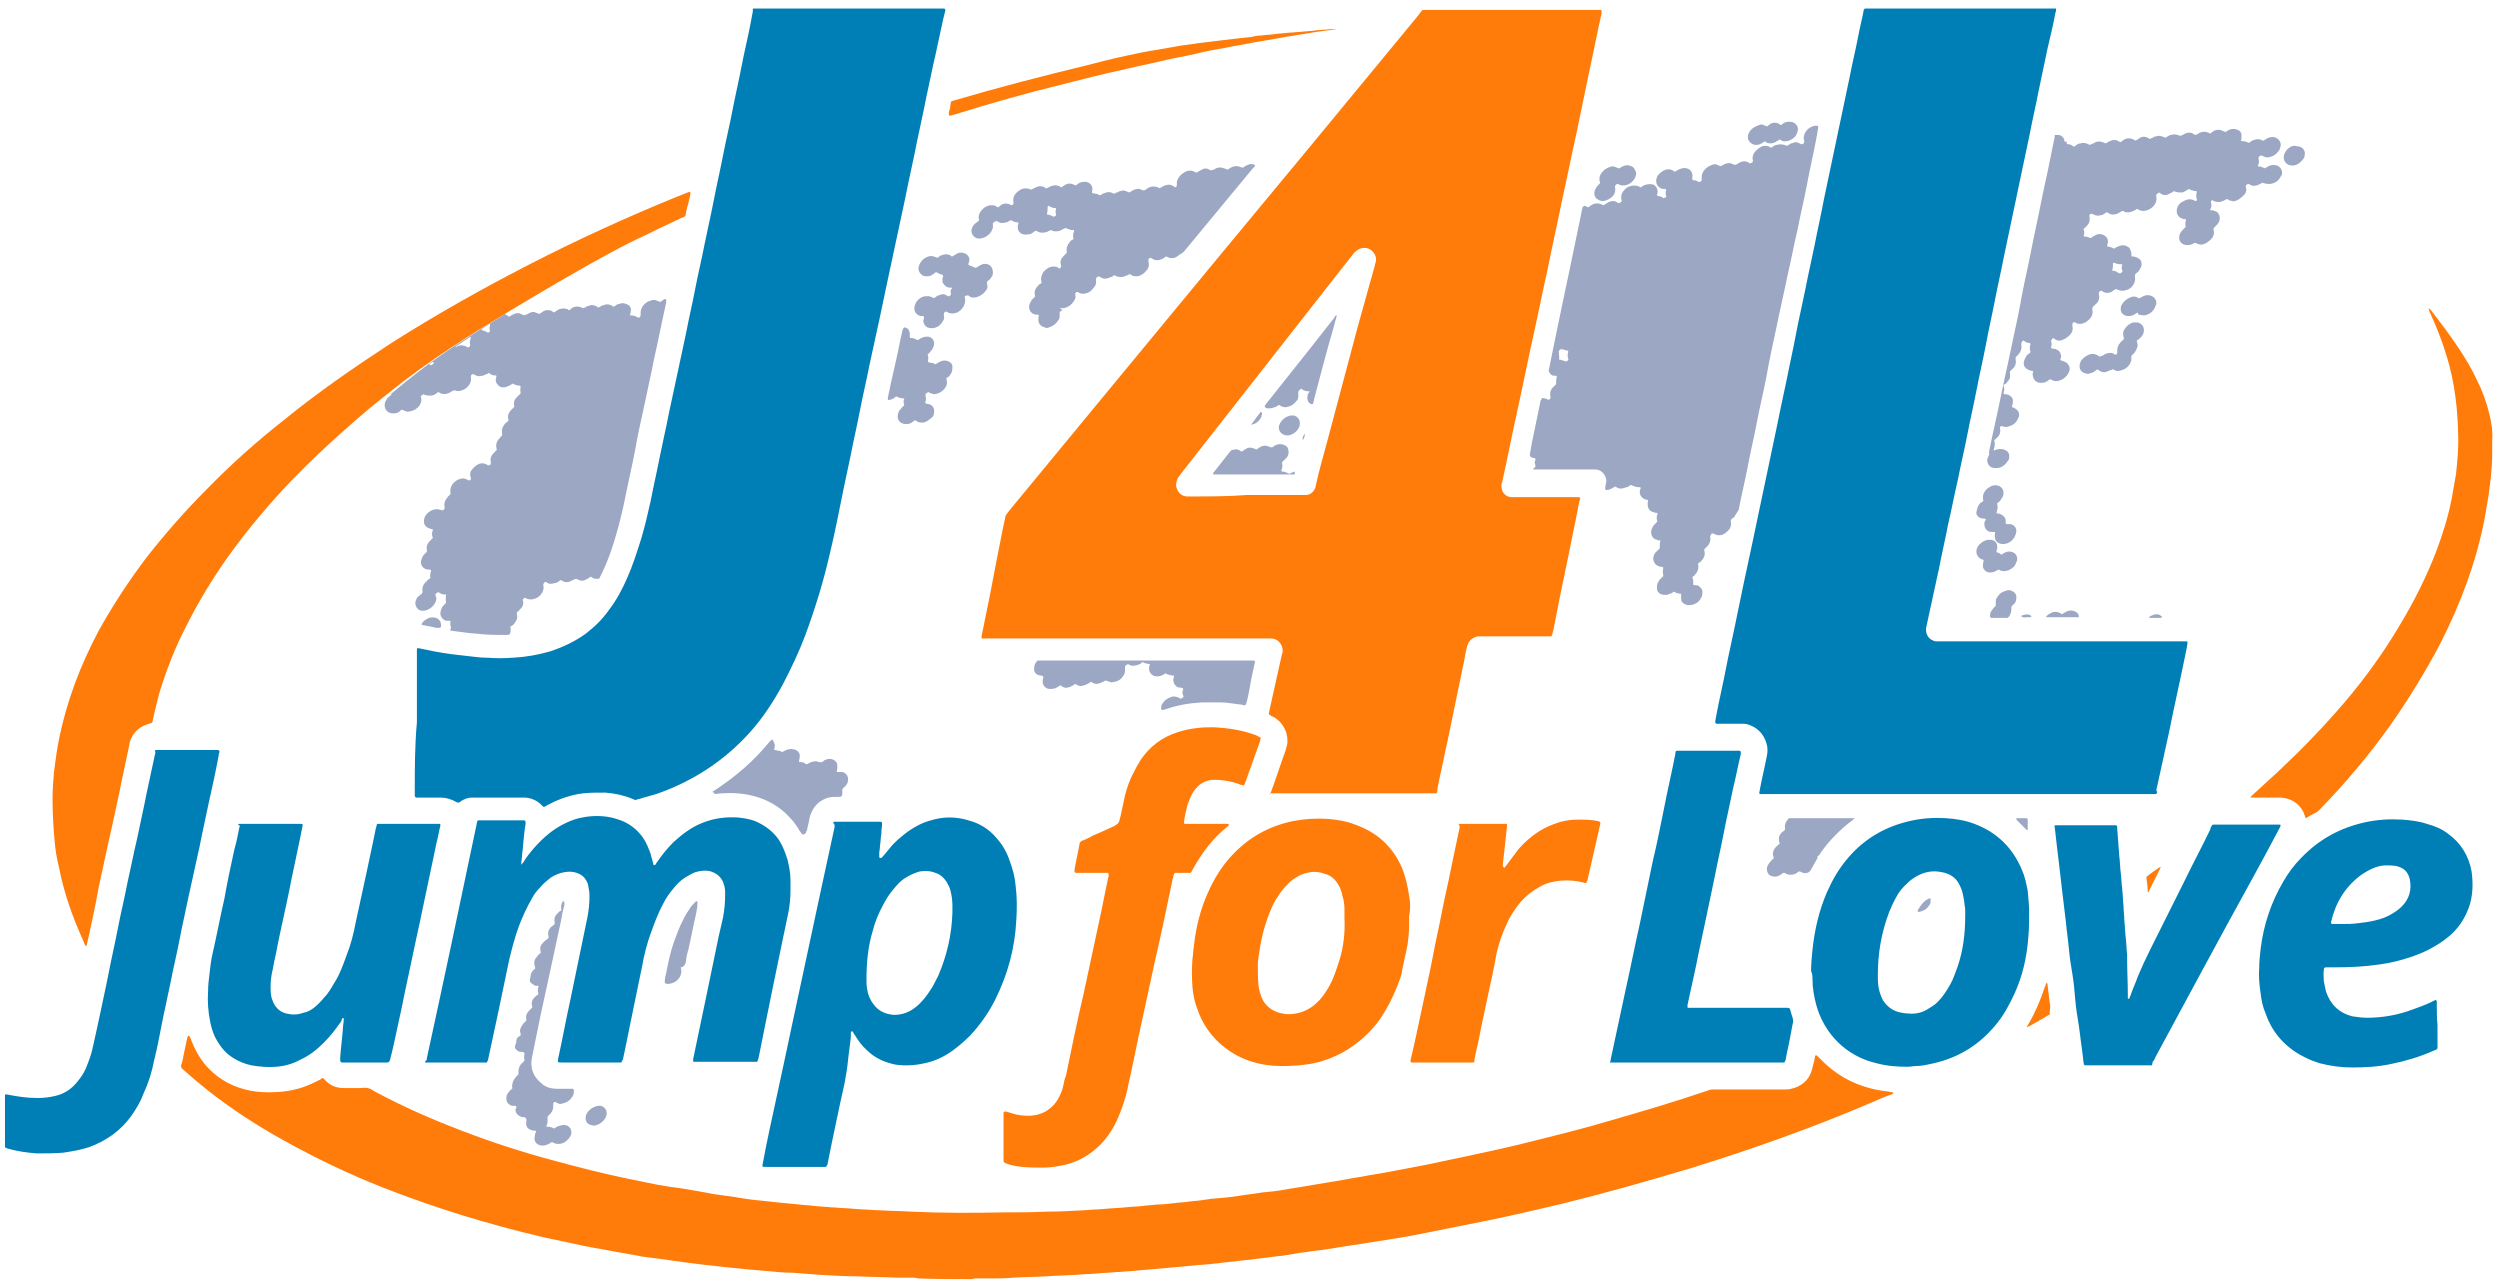 <?xml version="1.0" encoding="UTF-8"?> <svg xmlns="http://www.w3.org/2000/svg" width="352" height="181" viewBox="0 0 352 181" fill="none"> <path d="M244.2 72.8C244 72.9 243.9 73 243.8 73.1C243.7 73.2 243.7 73.2 243.7 73.3V73.4C243.8 73.8 243.7 74.2 243.5 74.5C243.2 74.9 242.9 75.1 242.5 75.3C242.1 75.4 241.8 75.4 241.4 75.2C241.3 75.2 241.3 75.1 241.2 75.1C241 75.1 240.9 75.2 240.9 75.3C240.9 75.3 240.8 75.4 240.8 75.5V75.6C240.9 76.1 240.7 76.6 240.4 76.9C240.3 77 240.1 77.2 240 77.3C239.9 77.4 240 77.6 240 77.7C240.1 78.2 239.9 78.6 239.6 78.9C239.5 79.1 239.3 79.2 239.1 79.3C239.1 79.4 239.1 79.5 239.1 79.5C239.2 79.9 239.1 80.3 238.9 80.6C238.8 80.7 238.7 80.9 238.6 81C238.5 81.1 238.4 81.2 238.3 81.2C238.3 81.4 238.4 81.6 238.4 81.8C238.4 82 238.4 82.1 238.4 82.3C238.5 82.4 238.6 82.4 238.8 82.4C239 82.4 239.2 82.5 239.3 82.6C239.5 82.8 239.7 83 239.7 83.3C239.7 83.6 239.7 83.9 239.5 84.2C239.2 84.8 238.7 85.1 238 85.2C237.8 85.2 237.5 85.2 237.3 85.1C236.9 84.9 236.7 84.7 236.7 84.3C236.7 84.2 236.7 84 236.7 83.9C236.7 83.8 236.7 83.7 236.7 83.6C236.3 83.6 236 83.5 235.7 83.3C235.5 83.4 235.3 83.6 235.1 83.6C234.8 83.8 234.4 83.8 234 83.7C233.6 83.6 233.3 83.3 233.3 82.8C233.3 82.5 233.3 82.2 233.5 81.9C233.6 81.7 233.7 81.6 233.9 81.4C234 81.3 234.1 81.2 234.2 81.1C234.1 80.5 234.1 80.5 234.2 79.9C234.1 79.9 234.1 79.8 234 79.8C233.8 79.8 233.7 79.8 233.5 79.7C232.9 79.5 232.7 78.8 232.8 78.4C232.9 78.1 233 77.8 233.3 77.6C233.4 77.5 233.6 77.3 233.7 77.2C233.7 77.1 233.7 77 233.7 77C233.7 76.9 233.7 76.7 233.7 76.6C233.7 76.4 233.8 76.2 233.8 76.1C233.6 76.1 233.5 76.1 233.3 76C232.7 75.9 232.4 75.3 232.5 74.7C232.6 74.4 232.7 74.1 232.9 73.9C233 73.8 233.2 73.6 233.3 73.5C233.4 73.4 233.3 73.3 233.3 73.2C233.2 72.9 233.3 72.6 233.4 72.3C233.3 72.3 233.3 72.2 233.2 72.2C233.1 72.2 232.9 72.2 232.8 72.1C232.3 72 232 71.6 232 71.1C232 71 232 70.8 232 70.7C232 70.6 232.1 70.5 232 70.4C231.9 70.4 231.7 70.3 231.6 70.3C231.1 70.1 230.8 69.6 230.9 69.1C230.9 69 231 68.9 231 68.7C231 68.7 231 68.6 230.9 68.6C230.9 68.6 230.9 68.6 230.8 68.6C230.4 68.6 230.1 68.5 229.7 68.3C229.7 68.3 229.7 68.3 229.6 68.3C229.6 68.3 229.5 68.4 229.4 68.4C229.3 68.5 229.2 68.6 229 68.6C228.5 68.8 228 68.9 227.6 68.6C227.5 68.6 227.5 68.5 227.4 68.5C227.2 68.6 227.1 68.7 226.9 68.8C226.7 68.9 226.4 69 226.2 69C226.1 69 226 68.9 226 68.8C226 68.6 226.1 68.3 226.1 68.1C226.2 67.8 226.2 67.6 226.1 67.3C225.9 66.6 225.3 66.1 224.6 66.1C224.4 66.1 224.2 66.1 224 66.1C221.5 66.1 219 66.1 216.5 66.1C216.3 66.1 216.1 66.1 215.9 66.1C215.9 66.1 215.8 66 215.9 66C216 65.9 216.1 65.8 216.2 65.7C216.2 65.5 216.1 65.3 216.1 65.1C216.1 64.9 216.2 64.8 216.2 64.6L216.1 64.5C216 64.5 215.8 64.5 215.7 64.4C215.5 64.4 215.4 64.2 215.4 64C215.5 63.4 215.6 62.9 215.7 62.3C216.1 60.4 216.5 58.4 216.9 56.5C216.9 56.4 216.9 56.3 217 56.3C217.1 56 217.1 56 217.5 56.1C217.7 56.1 217.8 56.2 218 56.3C218.1 56.3 218.1 56.2 218.2 56.2C218.3 56.2 218.3 56.1 218.3 56C218.3 55.9 218.3 55.9 218.3 55.8C218.2 55.4 218.3 55 218.5 54.7C218.6 54.6 218.7 54.5 218.8 54.4C218.9 54.3 219 54.2 219.1 54.1C219.1 54 219.1 54 219.1 53.9C219.1 53.6 219.1 53.4 219.2 53.1C219.2 53 219.2 52.9 219.1 52.9C219 52.9 218.9 52.9 218.8 52.9C218.5 52.9 218.3 52.7 218.2 52.5C218.1 52.4 218 52.2 218.1 52C218.3 51 218.5 50 218.7 49C219.1 47.1 219.5 45.2 219.9 43.2C220.3 41.3 220.7 39.4 221.1 37.5C221.5 35.6 221.9 33.7 222.3 31.7C222.5 30.9 222.6 30.1 222.8 29.3C222.8 29.2 222.8 29.2 222.9 29.1C222.9 29.1 223 29 223.1 29C223.3 29 223.4 29.1 223.6 29.2C223.7 29.1 223.8 29.1 223.9 29C224 28.9 224.1 28.9 224.2 28.8C224.6 28.6 224.9 28.6 225.3 28.7C225.5 28.8 225.6 28.8 225.8 28.9C225.9 28.8 226 28.8 226.1 28.7C226.2 28.6 226.3 28.6 226.4 28.5C226.8 28.3 227.3 28.2 227.7 28.5C227.8 28.5 227.8 28.6 227.9 28.6C228 28.6 228.1 28.5 228.2 28.5C228.3 28.4 228.4 28.3 228.3 28.1C228.2 27.7 228.3 27.3 228.5 27C228.8 26.6 229.1 26.3 229.6 26.2C229.9 26.1 230.3 26.1 230.6 26.2C230.7 26.2 230.8 26.3 231 26.4C231.1 26.3 231.2 26.3 231.3 26.2C231.5 26.1 231.6 26 231.8 26C232.1 25.9 232.5 25.9 232.8 26C233.2 26.2 233.4 26.6 233.4 27C233.4 27.2 233.3 27.3 233.3 27.5C233.4 27.5 233.4 27.6 233.4 27.6C233.7 27.6 234 27.7 234.2 27.9C234.3 27.9 234.6 27.8 234.6 27.7V27.6C234.5 27.3 234.5 27 234.6 26.7L234.5 26.6C234.4 26.6 234.2 26.6 234.1 26.6C233.6 26.5 233.1 26 233.2 25.3C233.2 25.2 233.3 25.1 233.3 24.9C233.6 24.4 234 24.1 234.5 23.9C234.8 23.8 235.2 23.8 235.5 24C235.6 24 235.7 24.1 235.8 24.2C236 24.1 236.1 24 236.3 23.9C236.7 23.7 237.1 23.6 237.5 23.7C237.9 23.8 238.2 24.1 238.3 24.6C238.3 24.7 238.3 24.7 238.3 24.8C238.3 25 238.2 25.1 238.3 25.3C238.4 25.4 238.6 25.4 238.7 25.4C238.9 25.5 239 25.5 239.2 25.6C239.3 25.7 239.6 25.5 239.6 25.3C239.6 25.2 239.6 25 239.6 24.9C239.6 24.6 239.7 24.4 239.8 24.2C240.1 23.7 240.5 23.4 241.1 23.2C241.3 23.1 241.6 23.1 241.8 23.2C241.9 23.3 242.1 23.3 242.2 23.4C242.3 23.4 242.4 23.3 242.5 23.3C242.7 23.2 242.9 23 243.2 23C243.4 23 243.5 22.9 243.7 23C243.9 23.1 244.1 23.2 244.4 23.2C244.5 23.2 244.5 23.1 244.6 23.1C244.7 23 244.8 23 244.9 22.9C245.3 22.7 245.8 22.6 246.2 22.9C246.3 22.9 246.3 23 246.4 23C246.5 23 246.6 22.9 246.7 22.9C246.8 22.8 246.8 22.8 246.8 22.7V22.6C246.7 22.2 246.8 21.8 247 21.5C247.3 21.1 247.7 20.8 248.1 20.6C248.4 20.5 248.7 20.5 249 20.6C249.1 20.7 249.2 20.7 249.4 20.8C249.5 20.7 249.6 20.7 249.7 20.6C249.8 20.5 250 20.4 250.2 20.4C250.5 20.3 250.9 20.3 251.2 20.4C251.3 20.4 251.4 20.5 251.5 20.5C251.6 20.5 251.6 20.5 251.7 20.5C251.8 20.4 251.9 20.4 252 20.3C252.1 20.2 252.3 20.2 252.5 20.1C252.7 20 253 20 253.2 20.1C253.3 20.2 253.5 20.2 253.6 20.3C253.7 20.3 253.8 20.3 253.8 20.3C253.9 20.2 254 20.2 254 20.1C254.1 19.9 254 19.8 254 19.7C253.9 19.4 254 19.1 254.1 18.8C254.4 18.2 254.9 17.8 255.6 17.7C255.7 17.7 255.8 17.7 255.9 17.7L256 17.8C256 17.9 256 17.9 256 18C255.9 18.6 255.8 19.1 255.7 19.7C255.3 21.8 254.8 23.9 254.4 26.1C254 28.2 253.5 30.2 253.1 32.3C252.6 34.4 252.2 36.6 251.7 38.7C251.2 41.2 250.6 43.7 250.1 46.2C249.6 48.5 249.1 50.8 248.7 53.1C248.3 55.2 247.8 57.2 247.4 59.3C247 61.4 246.5 63.5 246.1 65.6C245.7 67.7 245.2 69.7 244.8 71.8C244.3 72.6 244.2 72.7 244.2 72.8ZM219.5 50.6C219.9 50.7 220.2 50.8 220.5 50.9C220.5 50.9 220.6 50.9 220.7 50.8C220.8 50.7 220.9 50.6 220.8 50.5C220.7 50.2 220.7 49.9 220.8 49.6C220.8 49.5 220.8 49.5 220.8 49.4C220.7 49.3 220.5 49.4 220.4 49.3C220.3 49.3 220.2 49.2 220 49.2C219.9 49.1 219.8 49.2 219.7 49.2C219.6 49.3 219.4 49.4 219.5 49.6C219.5 49.7 219.5 49.9 219.5 50C219.6 50.2 219.5 50.4 219.5 50.6ZM291 20.2L291.1 20.3C291.4 20.3 291.7 20.4 291.9 20.6C292 20.7 292.1 20.6 292.1 20.6C292.2 20.5 292.3 20.5 292.4 20.4C292.5 20.3 292.7 20.2 292.9 20.2C293.2 20.1 293.5 20.1 293.8 20.2C293.9 20.3 294.1 20.3 294.2 20.4C294.3 20.4 294.4 20.3 294.5 20.3C294.7 20.2 294.9 20.1 295.1 20C295.4 19.9 295.7 19.9 296 20C296.2 20.1 296.3 20.1 296.5 20.2C296.6 20.1 296.7 20.1 296.8 20C296.9 20 296.9 19.9 297 19.9C297.4 19.7 297.9 19.6 298.3 19.9C298.4 19.9 298.4 20 298.5 20H298.6C298.7 19.9 298.9 19.8 299 19.7C299.5 19.4 300 19.4 300.5 19.7C300.5 19.7 300.6 19.7 300.6 19.8C300.7 19.8 300.8 19.7 300.9 19.7C301 19.6 301.2 19.5 301.3 19.4C301.7 19.2 302 19.2 302.4 19.4C302.5 19.4 302.6 19.5 302.7 19.6C302.8 19.5 303 19.4 303.1 19.4C303.2 19.3 303.4 19.2 303.6 19.2C303.9 19.1 304.1 19.1 304.4 19.2C304.6 19.3 304.7 19.3 304.9 19.4C305 19.3 305.1 19.3 305.2 19.2C305.4 19.1 305.5 19 305.7 19C306 18.9 306.3 18.9 306.6 19C306.7 19 306.8 19.1 306.9 19.1C307 19.1 307 19.1 307.1 19.1C307.2 19.1 307.2 19 307.3 19C307.4 19 307.4 18.9 307.5 18.9C308 18.6 308.5 18.6 308.9 18.9C309 18.9 309 19 309.1 19C309.2 19 309.3 18.9 309.4 18.9C309.5 18.8 309.6 18.8 309.7 18.7C310.1 18.5 310.6 18.5 311 18.7C311 18.7 311.1 18.7 311.1 18.8H311.2C311.3 18.7 311.5 18.6 311.6 18.5C312.1 18.2 312.6 18.2 313.1 18.5C313.2 18.5 313.2 18.5 313.3 18.6C313.5 18.5 313.7 18.4 313.8 18.3C314.2 18.1 314.7 18.1 315.1 18.3C315.4 18.4 315.6 18.7 315.6 19C315.6 19.1 315.6 19.3 315.6 19.4C315.6 19.5 315.6 19.6 315.5 19.8C315.7 19.9 315.9 19.9 316.1 19.9C316.3 20 316.4 20 316.6 20.1C316.8 20.1 316.9 19.9 317.1 19.8C317.4 19.7 317.6 19.6 317.9 19.6C318.1 19.6 318.2 19.6 318.4 19.7C318.5 19.8 318.6 19.8 318.7 19.8C318.9 19.7 319 19.6 319.2 19.5C319.5 19.3 319.8 19.3 320.1 19.3C320.3 19.3 320.5 19.4 320.6 19.5C321 19.7 321.2 20.2 321.1 20.6C321 20.9 321 21.1 320.8 21.3C320.5 21.7 320.1 22 319.6 22.1C319.3 22.2 319 22.2 318.7 22C318.6 22 318.5 21.9 318.4 21.9H318.3C318.1 22 318 22.1 318 22.3C318.1 22.8 318.1 22.8 317.9 23.4C318.1 23.5 318.3 23.4 318.4 23.5C318.6 23.6 318.7 23.6 318.9 23.7C319.1 23.6 319.2 23.5 319.4 23.4C319.8 23.2 320.2 23.2 320.6 23.3C321.1 23.5 321.4 24 321.3 24.5C321.3 24.6 321.3 24.7 321.2 24.7C320.9 25.4 320.4 25.8 319.6 25.9C319.3 25.9 319.1 25.9 318.8 25.8C318.7 25.8 318.7 25.8 318.6 25.7C318.5 25.8 318.4 25.8 318.2 25.9C318 26 317.9 26.1 317.7 26.1C317.4 26.2 317.1 26.2 316.8 26C316.7 26 316.7 25.9 316.6 25.9H316.5C316.3 26 316.2 26.1 316.2 26.3C316.4 26.8 316.2 27.3 315.8 27.6C315.5 27.9 315.1 28.2 314.7 28.3C314.4 28.4 314.2 28.3 313.9 28.2C313.8 28.2 313.7 28.1 313.6 28C313.4 28.1 313.2 28.2 313 28.3C312.6 28.5 312.1 28.5 311.7 28.3C311.7 28.3 311.6 28.3 311.6 28.2C311.5 28.1 311.3 28.3 311.3 28.4C311.3 28.4 311.3 28.4 311.3 28.5C311.4 28.8 311.4 29.2 311.2 29.5V29.6C311.4 29.6 311.6 29.6 311.8 29.7C312.2 29.8 312.4 30 312.5 30.4C312.6 30.6 312.5 30.9 312.5 31.1C312.4 31.3 312.3 31.5 312.1 31.7C312 31.8 311.8 32 311.7 32.1C311.6 32.2 311.7 32.3 311.7 32.5C311.8 33 311.6 33.4 311.3 33.7C311 34 310.6 34.3 310.2 34.4C309.9 34.5 309.6 34.4 309.3 34.3C309.2 34.2 309.1 34.2 309 34.2C308.9 34.3 308.7 34.3 308.6 34.4C308.4 34.5 308.1 34.5 307.9 34.5C307.2 34.5 306.6 33.9 306.9 33C307 32.8 307.1 32.6 307.3 32.4C307.4 32.3 307.6 32.1 307.7 32C307.8 31.9 307.7 31.8 307.7 31.7C307.7 31.6 307.7 31.5 307.7 31.4C307.7 31.2 307.8 31 307.8 30.9C307.6 30.8 307.5 30.9 307.3 30.8C306.7 30.6 306.4 30.1 306.5 29.5C306.6 28.9 307 28.5 307.5 28.3C308 28 308.5 28 308.9 28.2C308.9 28.2 309 28.2 309 28.3C309.1 28.3 309.2 28.3 309.2 28.3C309.3 28.2 309.4 28.2 309.3 28C309.2 27.7 309.2 27.4 309.3 27.1C309.3 27 309.3 26.9 309.2 26.9C309 26.9 308.9 26.9 308.7 26.8C308.5 26.8 308.4 26.7 308.2 26.6C308 26.7 307.9 26.8 307.7 26.9C307.5 27 307.4 27.1 307.2 27.1C306.9 27.1 306.6 27.1 306.3 27C306.2 27 306.2 26.9 306.1 26.9C306 27 305.9 27 305.8 27.1C305.6 27.2 305.4 27.3 305.2 27.4C304.9 27.5 304.6 27.5 304.3 27.3C304.2 27.2 304.1 27.2 304 27.1C303.9 27.2 303.8 27.2 303.7 27.3C303.7 27.3 303.6 27.4 303.6 27.5C303.6 27.6 303.6 27.6 303.6 27.7C303.7 28 303.6 28.3 303.5 28.6C303.2 29.2 302.6 29.6 301.9 29.7C301.7 29.7 301.5 29.7 301.3 29.6C301.2 29.6 301.1 29.5 300.9 29.4C300.8 29.5 300.6 29.6 300.4 29.7C300.2 29.8 299.9 29.9 299.6 29.9C299.4 29.9 299.2 29.9 299.1 29.8C299 29.7 298.9 29.7 298.8 29.7C298.6 29.8 298.5 29.9 298.3 30C298.1 30.1 297.9 30.2 297.6 30.2C297.3 30.2 297.1 30.2 296.9 30C296.8 30 296.8 29.9 296.6 29.9C296.5 29.9 296.4 30 296.3 30.1C296.1 30.2 296 30.3 295.8 30.3C295.5 30.4 295.1 30.4 294.8 30.2C294.7 30.2 294.6 30.1 294.5 30.1C294.3 30.1 294.2 30.2 294.2 30.3C294.2 30.4 294.2 30.4 294.2 30.5C294.3 31 294.2 31.4 293.9 31.7C293.8 31.9 293.6 32 293.4 32.2C293.3 32.3 293.4 32.4 293.4 32.4C293.5 32.6 293.5 32.9 293.4 33.1C293.4 33.3 293.4 33.3 293.5 33.3C293.8 33.3 294 33.4 294.3 33.5H294.4C294.5 33.4 294.7 33.3 294.9 33.2C295.3 32.9 295.8 32.9 296.2 33.1C296.6 33.3 296.8 33.6 296.8 34C296.8 34.1 296.8 34.3 296.7 34.4C296.7 34.5 296.7 34.6 296.7 34.7C296.9 34.7 297 34.8 297.2 34.8C297.4 34.9 297.5 34.9 297.6 35C297.8 35 297.8 34.9 298 34.8C298.2 34.7 298.3 34.7 298.5 34.6C298.8 34.5 299.2 34.5 299.5 34.7C299.8 34.8 299.9 35 300 35.3C300.1 35.5 300.1 35.6 300.1 35.8C300.1 35.9 300.1 36 300.1 36.1C300.3 36.1 300.5 36.1 300.7 36.2C301.1 36.3 301.5 36.6 301.5 37C301.6 37.3 301.5 37.5 301.4 37.7C301.3 37.9 301.2 38.1 301 38.3C300.9 38.4 300.7 38.5 300.6 38.7C300.6 38.8 300.6 38.9 300.6 39.1C300.7 39.5 300.5 39.9 300.3 40.2C300.1 40.5 299.8 40.7 299.5 40.8C299 41 298.5 41 298 40.7C297.9 40.7 297.8 40.8 297.7 40.8C297.6 40.9 297.4 41 297.3 41.1C296.9 41.3 296.4 41.3 296 41C295.8 40.9 295.7 40.9 295.6 41.1C295.5 41.2 295.5 41.3 295.5 41.4C295.7 42 295.5 42.5 295 42.9C294.9 43 294.8 43.1 294.8 43.1C294.6 43.2 294.6 43.4 294.6 43.6C294.7 44 294.6 44.4 294.4 44.7C294 45.2 293.6 45.5 293 45.6C292.7 45.6 292.4 45.6 292.2 45.4C292.1 45.3 291.8 45.4 291.8 45.6C291.8 45.6 291.8 45.6 291.8 45.7C291.8 45.8 291.8 45.8 291.8 45.9C291.9 46.4 291.8 46.8 291.4 47.2C291.1 47.5 290.8 47.7 290.3 47.9C290 48 289.7 48 289.4 47.8C289.3 47.7 289.2 47.7 289.1 47.6C289 47.7 288.9 47.7 288.9 47.8C288.8 47.9 288.8 47.9 288.8 48V48.1C288.9 48.3 288.9 48.6 288.8 48.8C288.8 48.9 288.8 49 288.8 49C288.9 49.1 289 49.1 289.1 49.1C289.2 49.1 289.4 49.1 289.5 49.2C289.9 49.3 290.2 49.7 290.2 50.2C290.2 50.3 290.2 50.4 290.1 50.5C290.1 50.7 290.1 50.7 290.3 50.8C290.4 50.8 290.5 50.8 290.6 50.9C291.1 51 291.5 51.6 291.4 52.1C291.3 52.4 291.2 52.7 290.9 53C290.6 53.3 290.3 53.5 289.9 53.6C289.6 53.7 289.2 53.7 288.9 53.5C288.8 53.5 288.8 53.4 288.7 53.4C288.5 53.4 288.4 53.6 288.2 53.7C287.9 53.9 287.6 53.9 287.3 53.9C286.6 53.9 286.2 53.3 286.2 52.7C286.2 52.6 286.2 52.5 286.3 52.3C286.2 52.3 286.2 52.2 286.1 52.2C286 52.2 285.8 52.2 285.7 52.1C285.1 51.9 284.8 51.4 285 50.8C285.1 50.5 285.2 50.3 285.4 50C285.5 49.9 285.7 49.8 285.8 49.7C285.8 49.7 285.9 49.6 285.9 49.5C285.8 49.3 285.8 49.1 285.8 48.9C285.8 48.7 285.9 48.6 285.9 48.4C285.8 48.4 285.8 48.3 285.8 48.3C285.5 48.3 285.2 48.2 285 48C284.9 47.9 284.8 48 284.8 48C284.7 48.1 284.6 48.2 284.6 48.4C284.6 48.4 284.6 48.4 284.6 48.5C284.7 49.1 284.5 49.6 284.1 50C284 50.1 283.9 50.2 283.8 50.3C283.8 50.4 283.8 50.5 283.8 50.6C283.9 51 283.8 51.4 283.6 51.7C283.5 51.8 283.4 51.9 283.3 52C283.2 52.1 283.1 52.2 283 52.3C283 52.4 283 52.5 283 52.7C283.1 53.2 282.9 53.5 282.6 53.8C282.5 54 282.3 54.1 282.1 54.2C282.1 54.4 282.2 54.6 282.2 54.8C282.2 55 282.1 55.2 282.1 55.4L282.2 55.5C282.4 55.5 282.6 55.5 282.8 55.6C283.2 55.8 283.5 56.1 283.4 56.6C283.4 56.7 283.4 56.7 283.4 56.8C283.4 57 283.2 57.1 283.3 57.3C283.4 57.4 283.6 57.4 283.7 57.5C284.3 57.8 284.4 58.4 284.2 58.8C284 59.3 283.7 59.7 283.2 59.9C282.8 60.1 282.4 60.2 281.9 60H281.8C281.7 60 281.6 60.1 281.6 60.2V60.3C281.7 60.8 281.6 61.2 281.3 61.5C281.2 61.6 281.1 61.7 281 61.8C280.9 61.9 280.8 61.9 280.8 62C280.9 62.6 280.9 62.6 280.7 63.4C280.7 63.4 280.8 63.5 280.8 63.4C280.9 63.4 281 63.3 281.1 63.3C281.4 63.2 281.8 63.2 282.2 63.3C282.7 63.5 282.9 63.8 282.9 64.2C282.9 64.5 282.9 64.7 282.7 64.9C282.3 65.5 281.8 65.9 281.1 65.9C280.9 65.9 280.6 65.9 280.4 65.8C280 65.6 279.8 65.2 279.8 64.8C279.8 64.6 279.9 64.4 280 64.2C280 64.1 280.1 64 280.1 64C280 63.8 280.1 63.6 280.1 63.4C280.6 60.9 281.2 58.4 281.7 55.9C282.2 53.4 282.8 50.9 283.3 48.4C283.8 46.1 284.3 43.8 284.7 41.5C285.1 39.4 285.6 37.3 286 35.2C286.4 33.1 286.9 31 287.3 28.9C287.7 26.8 288.2 24.8 288.6 22.7C288.8 21.6 289.1 20.4 289.3 19.3C289.3 19.2 289.3 19.2 289.3 19.1C289.3 19 289.4 19 289.5 19C289.8 19 290 19 290.2 19.1C290.5 19.3 290.7 19.6 290.7 20C291 19.8 291 20 291 20.2ZM298.5 38.5C298.6 38.5 298.6 38.5 298.5 38.5C298.8 38.4 298.9 38.2 298.8 38C298.7 37.8 298.7 37.6 298.8 37.4C298.8 37.3 298.8 37.3 298.8 37.2C298.2 37.2 298.2 37.2 297.7 37C297.6 37 297.5 37 297.5 37.1C297.5 37.2 297.5 37.2 297.5 37.3C297.5 37.6 297.5 37.8 297.4 38V38.1C297.6 38.1 297.8 38.2 297.9 38.2C298.2 38.4 298.4 38.5 298.5 38.5ZM149.5 43.7C149.4 43.8 149.3 43.9 149.2 43.9C149.2 44.1 149.2 44.2 149.2 44.4C149.2 44.7 149.2 44.9 149 45.1C148.7 45.6 148.3 45.9 147.7 46.1C147.5 46.2 147.3 46.2 147.1 46.1C146.7 46 146.2 45.7 146.2 45C146.2 44.8 146.2 44.6 146.3 44.4C146.2 44.4 146.2 44.3 146.1 44.3C146 44.3 145.9 44.3 145.8 44.3C145.3 44.2 144.9 43.8 144.9 43.2C144.9 42.8 145.1 42.5 145.3 42.2C145.4 42.1 145.6 41.9 145.7 41.8C145.8 41.7 145.7 41.6 145.7 41.5C145.6 41 145.8 40.6 146.1 40.3C146.2 40.1 146.4 40 146.6 39.9C146.7 39.8 146.6 39.6 146.6 39.5C146.5 39.1 146.7 38.7 146.9 38.3C147.2 38 147.5 37.7 147.9 37.6C148.2 37.5 148.5 37.5 148.8 37.6C148.9 37.6 149 37.7 149.1 37.8C149.2 37.8 149.3 37.8 149.3 37.7C149.3 37.7 149.4 37.6 149.4 37.5V37.4C149.2 36.8 149.4 36.4 149.8 36C149.9 35.9 150.1 35.7 150.2 35.6C150.2 35.5 150.2 35.5 150.2 35.4C150.1 34.9 150.3 34.5 150.6 34.1C150.7 33.9 150.9 33.8 151.1 33.7C151.2 33.6 151.1 33.5 151.1 33.4C151.1 33.3 151.1 33.1 151.1 33C151.1 32.8 151.3 32.6 151.2 32.4C151 32.4 150.8 32.4 150.6 32.3C150.4 32.3 150.3 32.2 150.1 32.1C150 32.1 149.9 32.2 149.8 32.2C149.6 32.3 149.4 32.4 149.2 32.5C148.9 32.6 148.5 32.6 148.2 32.5C148.1 32.5 148.1 32.4 148 32.4C147.9 32.4 147.8 32.5 147.7 32.5C147.5 32.6 147.4 32.7 147.2 32.7C146.8 32.8 146.5 32.8 146.1 32.6C146 32.6 146 32.5 145.9 32.5C145.7 32.5 145.6 32.6 145.5 32.7C145.3 32.9 145 33 144.7 33C144.4 33.1 144.1 33 143.8 32.9C143.5 32.7 143.3 32.4 143.3 32.1C143.3 31.9 143.3 31.7 143.4 31.5C143.4 31.4 143.4 31.4 143.3 31.3C143.1 31.3 143 31.3 142.8 31.2C142.7 31.2 142.5 31.1 142.4 31C142.3 31 142.2 31.1 142.1 31.1C142 31.2 141.8 31.3 141.7 31.3C141.3 31.4 140.9 31.5 140.5 31.2C140.4 31.2 140.4 31.1 140.3 31.1C140.1 31.2 139.9 31.3 139.8 31.4C139.8 31.6 139.8 31.7 139.8 31.9C139.8 32 139.8 32.2 139.7 32.3C139.5 33 138.6 33.6 137.8 33.6C137 33.5 136.7 32.8 136.8 32.3C136.9 31.9 137.1 31.6 137.4 31.4C137.5 31.3 137.7 31.2 137.8 31.1C137.9 30.9 137.8 30.8 137.8 30.7C137.8 30.4 137.8 30.2 138 29.9C138.3 29.4 138.8 29 139.4 28.9C139.5 28.9 139.7 28.9 139.8 28.9C140.1 28.9 140.3 29.1 140.5 29.2C140.7 29.1 140.8 29 140.9 28.9C141.3 28.6 141.8 28.6 142.2 28.8C142.3 28.8 142.4 28.9 142.4 28.9C142.5 28.9 142.7 28.8 142.7 28.6V28.5C142.6 28.1 142.7 27.7 142.9 27.4C143.2 27 143.5 26.8 143.9 26.6C144.3 26.5 144.6 26.5 144.9 26.6C145 26.6 145.1 26.7 145.2 26.7C145.3 26.7 145.3 26.6 145.4 26.6C145.5 26.6 145.5 26.5 145.6 26.5C146.1 26.2 146.6 26.1 147.1 26.4L147.2 26.5C147.3 26.5 147.3 26.5 147.4 26.5C147.5 26.5 147.5 26.4 147.6 26.4C147.7 26.4 147.7 26.3 147.8 26.3C148.2 26.1 148.6 26 149.1 26.2C149.2 26.2 149.3 26.3 149.4 26.4C149.5 26.3 149.6 26.3 149.7 26.2C149.8 26.1 149.9 26.1 150 26C150.4 25.8 150.8 25.8 151.2 26C151.3 26 151.3 26.1 151.4 26.1C151.6 26.1 151.7 25.9 151.9 25.8C152.2 25.6 152.6 25.6 152.9 25.6C153.5 25.7 153.9 26.2 153.8 26.8C153.8 26.9 153.7 27 153.8 27.2C154 27.2 154.2 27.3 154.4 27.3C154.5 27.3 154.7 27.4 154.8 27.5C154.9 27.5 155 27.4 155.1 27.4C155.2 27.3 155.4 27.2 155.5 27.2C155.9 27 156.3 27 156.7 27.2C156.8 27.2 156.8 27.3 156.9 27.3C157 27.2 157.1 27.1 157.3 27.1C157.5 27 157.6 26.9 157.8 26.9C158 26.8 158.3 26.8 158.5 26.9C158.7 27 158.8 27 159 27.1C159.1 27.1 159.1 27 159.2 27C159.3 26.9 159.4 26.9 159.5 26.8C159.9 26.6 160.3 26.5 160.7 26.7C160.8 26.8 160.9 26.8 161.1 26.8C161.1 26.8 161.2 26.8 161.3 26.7C161.4 26.6 161.5 26.6 161.6 26.5C162.1 26.2 162.6 26.2 163.1 26.4C163.2 26.4 163.2 26.5 163.3 26.5C163.5 26.4 163.6 26.3 163.8 26.2C164.3 26 164.7 25.9 165.2 26.2C165.2 26.2 165.3 26.2 165.3 26.3C165.3 26.3 165.4 26.3 165.4 26.4C165.5 26.4 165.5 26.3 165.6 26.3C165.7 26.2 165.7 26.2 165.7 26.1C165.7 26 165.7 25.8 165.7 25.7C165.7 25.5 165.8 25.3 165.9 25.1C166.2 24.6 166.6 24.3 167.1 24.1C167.4 24 167.7 24 168 24.1C168.1 24.2 168.3 24.2 168.4 24.3C168.6 24.3 168.7 24.2 168.8 24.1C169 24 169.2 23.9 169.4 23.8C169.6 23.7 169.9 23.7 170.1 23.8C170.2 23.9 170.4 23.9 170.5 24C170.6 24 170.7 23.9 170.8 23.9C170.8 23.9 170.8 23.9 170.9 23.9C171.4 23.5 172 23.5 172.6 23.8C172.7 23.8 172.7 23.8 172.8 23.9C172.9 23.9 172.9 23.8 173 23.8C173.1 23.7 173.2 23.7 173.3 23.6C173.7 23.4 174.1 23.3 174.6 23.5C174.7 23.5 174.8 23.6 174.9 23.6C175.1 23.6 175.2 23.5 175.3 23.4C175.5 23.3 175.7 23.2 176 23.1C176.2 23.1 176.4 23.1 176.6 23.2C176.7 23.2 176.7 23.3 176.7 23.4C176.6 23.5 176.5 23.6 176.4 23.7C173.2 27.6 170 31.4 166.8 35.3C166.7 35.4 166.7 35.5 166.6 35.5C166.5 35.6 166.4 35.7 166.2 35.8C166.1 35.8 166 35.9 165.9 36C165.8 36.1 165.7 36.1 165.6 36.2C165.2 36.4 164.8 36.4 164.4 36.2C164.3 36.2 164.3 36.1 164.2 36.1C164.1 36.2 164 36.2 163.9 36.3C163.8 36.4 163.6 36.5 163.5 36.5C163.1 36.7 162.6 36.7 162.2 36.4C162.1 36.4 162.1 36.3 162 36.3C161.9 36.3 161.9 36.3 161.8 36.4C161.8 36.4 161.7 36.5 161.7 36.6C161.7 36.7 161.7 36.7 161.7 36.8C161.8 37.2 161.8 37.6 161.5 38C161.1 38.5 160.6 38.9 160 38.9C159.7 38.9 159.5 38.9 159.3 38.7C159.2 38.7 159.2 38.6 159.1 38.6C158.9 38.6 158.8 38.8 158.6 38.8C158.4 38.9 158.1 39 157.9 39C157.6 39 157.3 39 157 38.8C156.9 38.7 156.8 38.7 156.8 38.8C156.7 38.9 156.6 39 156.4 39C156.2 39.1 156 39.2 155.8 39.2C155.5 39.3 155.2 39.2 154.9 39C154.8 38.9 154.6 38.9 154.5 39C154.4 39.1 154.3 39.2 154.3 39.3V39.4C154.4 39.8 154.3 40.2 154 40.5C153.7 40.9 153.4 41.2 152.9 41.3C152.5 41.4 152.2 41.4 151.9 41.2C151.8 41.2 151.8 41.1 151.7 41.1C151.5 41.1 151.5 41.2 151.4 41.3C151.4 41.4 151.4 41.5 151.4 41.5C151.5 41.8 151.4 42.1 151.2 42.4C150.8 43 150.3 43.3 149.7 43.4C149.5 43.4 149.4 43.4 149.2 43.3C149.8 43.9 149.6 43.8 149.5 43.7ZM147.4 30.2C147.5 30.2 147.7 30.2 147.8 30.3C148 30.3 148.1 30.4 148.3 30.5C148.4 30.5 148.5 30.5 148.6 30.4C148.7 30.3 148.7 30.3 148.7 30.2C148.6 29.9 148.6 29.7 148.7 29.4C148.7 29.3 148.6 29.3 148.6 29.3C148.3 29.3 148 29.2 147.7 29C147.6 28.9 147.5 29.1 147.5 29.2C147.5 29.2 147.5 29.2 147.5 29.3C147.5 29.5 147.5 29.8 147.4 30.2ZM161.9 93.5C161.9 93.7 161.8 93.8 161.8 94C161.7 94.5 162.1 95.1 162.6 95.2C163 95.3 163.3 95.2 163.6 95.1C163.8 95 164 94.9 164.1 94.8C164.3 94.9 164.4 95 164.6 95C164.8 95.1 165 95.1 165.2 95.1L165.3 95.2C165.3 95.4 165.2 95.5 165.2 95.7C165.2 96.2 165.5 96.7 166 96.8C166.2 96.8 166.3 96.8 166.5 96.9C166.5 96.9 166.6 96.9 166.6 97C166.5 97.3 166.4 97.6 166.6 97.9C166.7 98.1 166.6 98.2 166.4 98.3C166.3 98.4 166.2 98.4 166.1 98.3C166 98.3 166 98.2 165.9 98.2C165.6 98.1 165.3 98 165 98.1C164.4 98.3 163.9 98.6 163.6 99.2C163.5 99.3 163.5 99.5 163.5 99.6C163.5 99.9 163.5 100.1 163.9 99.9H164C165.7 99.3 167.4 99 169.2 98.9C170.1 98.9 171 98.9 171.9 98.9C172.8 98.9 173.7 99.1 174.7 99.2C174.9 99.2 175 99.3 175.2 99.3H175.3C175.3 99.3 175.4 99.3 175.4 99.2C175.4 99.1 175.5 99 175.5 99C175.8 97.8 176 96.7 176.2 95.5C176.4 94.7 176.5 94 176.7 93.2C176.7 93.1 176.6 93 176.5 93C176.3 93 176 93 175.8 93C166.7 93 157.5 93 148.4 93C147.8 93 147.2 93 146.6 93C146.5 93 146.3 93 146.2 93C146.1 93 146 93 146 93.1C145.7 93.4 145.6 93.8 145.6 94.2C145.6 94.7 145.9 95 146.4 95.1C146.5 95.1 146.7 95.1 146.8 95.2C146.8 95.2 146.9 95.2 146.9 95.3C146.9 95.5 146.8 95.7 146.8 95.9C146.8 96.6 147.3 97 147.8 97C148.1 97 148.5 97 148.8 96.8C149 96.7 149.1 96.6 149.3 96.5C149.4 96.5 149.5 96.6 149.6 96.7C149.8 96.8 150.1 96.9 150.3 96.8C150.5 96.8 150.7 96.7 150.9 96.6C151.1 96.5 151.2 96.4 151.4 96.3C151.5 96.3 151.5 96.4 151.6 96.4C152 96.7 152.4 96.6 152.9 96.4C153 96.3 153.2 96.3 153.3 96.2C153.4 96.1 153.5 96.1 153.6 96C153.7 96 153.7 96.1 153.8 96.1C154.2 96.4 154.7 96.3 155.1 96.1C155.2 96 155.4 96 155.5 95.9C155.6 95.9 155.6 95.8 155.7 95.8C155.8 95.9 155.9 95.9 156 95.9C156.3 96.1 156.6 96.1 156.9 96C157.5 95.9 157.9 95.6 158.2 95.1C158.4 94.8 158.4 94.6 158.4 94.3C158.4 94.2 158.4 94 158.4 93.9C158.4 93.8 158.4 93.8 158.5 93.7C158.6 93.6 158.7 93.6 158.8 93.5C158.9 93.5 159 93.6 159 93.6C159.2 93.7 159.5 93.8 159.8 93.7C160 93.7 160.2 93.6 160.5 93.5C160.6 93.4 160.8 93.3 160.9 93.2C161.2 93.4 161.2 93.4 161.9 93.5C161.8 93.5 161.9 93.5 161.9 93.5C161.8 93.5 161.8 93.5 161.9 93.5ZM100.6 111.8C100.9 111.8 101.3 111.7 101.6 111.7C103.2 111.6 104.7 111.7 106.2 112.1C108.1 112.6 109.8 113.6 111.1 115C111.7 115.6 112.2 116.3 112.6 117C112.7 117.1 112.8 117.3 112.9 117.4L113 117.5C113.2 117.5 113.4 117.4 113.5 117.2C113.5 117.1 113.5 117 113.6 117C113.7 116.4 113.9 115.8 114 115.1C114.3 114 114.9 113.1 115.9 112.6C116.4 112.3 117 112.2 117.5 112.2C117.7 112.2 118 112.2 118.2 112.2C118.4 112.2 118.6 112.1 118.6 111.8C118.6 111.7 118.6 111.5 118.6 111.4C118.6 111.3 118.6 111.2 118.6 111.1C118.7 111 118.9 110.8 119 110.7C119.2 110.5 119.4 110.2 119.4 109.9C119.5 109.3 119.1 108.8 118.6 108.7C118.4 108.7 118.2 108.7 118 108.7C117.9 108.7 117.9 108.7 117.8 108.6C117.9 108.3 117.9 108.1 117.9 107.8C117.9 107.4 117.7 107.2 117.4 107C117 106.8 116.6 106.8 116.2 107C116.1 107 116 107.1 115.9 107.2C115.7 107.3 115.6 107.4 115.4 107.3C115.4 107.3 115.4 107.3 115.3 107.3C114.9 107.1 114.4 107.2 114 107.4C113.9 107.4 113.9 107.5 113.8 107.5C113.7 107.6 113.6 107.6 113.5 107.6C113.4 107.5 113.3 107.5 113.2 107.4C113 107.3 112.8 107.3 112.6 107.3C112.5 107.3 112.5 107.2 112.5 107.2C112.5 107 112.6 106.8 112.6 106.6C112.7 106 112.3 105.6 111.7 105.5C111.4 105.4 111 105.5 110.7 105.6C110.5 105.7 110.3 105.8 110.1 105.9C110 105.8 109.8 105.7 109.6 105.7C109.4 105.7 109.3 105.6 109.1 105.6C109 105.6 109 105.5 109 105.5C109 105.4 109.1 105.2 109.1 105.1C109.1 104.8 109 104.5 108.8 104.2C108.7 104.1 108.6 104.1 108.6 104.2C108.5 104.3 108.4 104.4 108.3 104.5C106.1 107.2 103.5 109.4 100.6 111.3C100.5 111.4 100.4 111.4 100.3 111.5C100.6 111.7 100.7 111.7 100.6 111.8ZM74.1 158C74 158.5 74.3 159 74.8 159.1C75 159.2 75.1 159.2 75.3 159.2C75.4 159.2 75.4 159.2 75.5 159.3C75.4 159.5 75.3 159.7 75.3 160C75.1 160.7 75.6 161.3 76.4 161.3C76.7 161.3 77 161.2 77.2 161.1C77.4 161 77.5 160.9 77.7 160.8C77.8 160.8 77.9 160.9 77.9 160.9C78.3 161.1 78.7 161.1 79.1 161C79.5 160.9 79.8 160.6 80.1 160.3C80.2 160.1 80.3 160 80.4 159.8C80.6 159.1 80.2 158.4 79.4 158.4C79.1 158.4 78.8 158.5 78.5 158.6C78.3 158.7 78.2 158.8 78 158.9C77.8 158.8 77.7 158.7 77.5 158.7C77.3 158.6 77.1 158.7 76.9 158.6C77 158.4 77.1 158.2 77.1 157.9C77.1 157.7 77.1 157.4 77.1 157.2C77.3 157 77.4 156.9 77.5 156.8C77.8 156.5 77.9 156.1 77.9 155.6V155.5C77.9 155.4 77.9 155.3 78 155.2C78.1 155.1 78.2 155.2 78.3 155.2C78.6 155.4 78.8 155.5 79.1 155.4C79.2 155.4 79.3 155.3 79.5 155.3C80 155.1 80.4 154.8 80.7 154.2C80.8 154 80.8 153.8 80.8 153.5C80.8 153.4 80.7 153.3 80.6 153.3C80.5 153.3 80.3 153.3 80.2 153.3C79.6 153.3 79.1 153.3 78.5 153.3C77.6 153.3 76.8 153.1 76.2 152.5C75.1 151.6 74.6 150.4 74.9 148.9C75.3 146.9 75.7 144.9 76.1 143C76.6 140.7 77.1 138.4 77.6 136.1C78.1 133.9 78.5 131.8 79 129.6C79.1 129 79.2 128.4 79.4 127.7C79.5 127.4 79.5 127.2 79.4 126.9H79.3C79.3 126.9 79.2 126.9 79.2 127C79 127.3 79 127.6 79 127.9C79 128 79.1 128.1 79 128.2C79 128.2 78.9 128.3 78.8 128.3C78.7 128.4 78.5 128.6 78.4 128.7C78.1 129 78 129.4 78.1 129.9C78.1 130 78.1 130.1 78.1 130.1C77.9 130.3 77.8 130.4 77.6 130.5C77.3 130.8 77.1 131.2 77.2 131.7C77.2 131.8 77.3 131.9 77.2 132.1C77.1 132.2 77 132.3 76.8 132.4C76.7 132.5 76.6 132.6 76.4 132.8C76.1 133.1 76 133.5 76.1 133.9C76.1 134 76.2 134.1 76.1 134.2C76 134.3 75.8 134.4 75.7 134.6C75.3 135 75.1 135.4 75.3 136C75.3 136.1 75.3 136.2 75.4 136.3C75.3 136.4 75.1 136.6 75 136.7C74.9 136.8 74.9 136.9 74.8 137C74.7 137.3 74.7 137.6 74.6 137.9C74.6 138.1 74.6 138.3 74.8 138.4C75 138.6 75.2 138.7 75.4 138.8C75.5 138.8 75.6 138.8 75.7 138.8C75.8 138.8 75.9 138.9 75.8 139C75.7 139.3 75.7 139.6 75.8 139.9V140C75.7 140.1 75.6 140.1 75.5 140.2C75.4 140.3 75.3 140.4 75.2 140.5C74.9 140.8 74.8 141.2 74.9 141.6C74.9 141.7 75 141.8 74.9 141.9C74.8 142 74.6 142.2 74.5 142.3C74.2 142.6 74 143 74.1 143.4C74.1 143.5 74.1 143.6 74.1 143.7C74 143.8 73.9 143.9 73.8 144C73.7 144.1 73.6 144.2 73.5 144.4C73.3 144.7 73.1 145.1 73.3 145.5C73.3 145.6 73.3 145.7 73.3 145.8C73.3 145.8 73.2 145.9 73.1 145.9C72.8 146.1 72.7 146.3 72.7 146.6C72.7 146.8 72.6 147.1 72.5 147.3C72.5 147.4 72.5 147.6 72.6 147.7C72.8 147.9 73 148.1 73.3 148.1C73.5 148.1 73.6 148.1 73.8 148.2C73.9 148.4 73.8 148.5 73.8 148.7C73.8 148.8 73.8 148.9 73.8 149C73.8 149.1 73.8 149.2 73.9 149.3C73.8 149.4 73.7 149.4 73.7 149.5C73.6 149.6 73.4 149.8 73.3 149.9C73.1 150.2 73 150.5 73 150.9C73 151 73 151.1 73 151.3C72.8 151.4 72.7 151.6 72.6 151.7C72.3 152 72.1 152.5 72.1 153C72.1 153.1 72.2 153.2 72.1 153.3C72 153.4 71.8 153.5 71.7 153.7C71.5 153.9 71.3 154.2 71.3 154.5C71.2 155.2 71.7 155.6 72.1 155.7C72.2 155.7 72.4 155.7 72.5 155.7C72.7 155.7 72.7 155.8 72.7 155.9C72.7 156 72.7 156.1 72.6 156.1C72.5 156.6 72.8 157 73.3 157.2C73.4 157.3 73.6 157.3 73.7 157.3C73.8 157.3 73.9 157.3 74 157.4C74.2 157.6 74.1 157.8 74.1 158ZM127.3 56.2C127.2 56.4 127.2 56.7 127.3 56.9C127.3 57 127.3 57.1 127.3 57.1C127.2 57.2 127 57.3 126.9 57.5C126.7 57.7 126.6 57.8 126.5 58.1C126.2 58.8 126.5 59.6 127.4 59.7C127.5 59.7 127.6 59.7 127.7 59.7C128 59.7 128.3 59.6 128.5 59.4C128.6 59.3 128.7 59.2 128.9 59.2C129 59.2 129.1 59.3 129.2 59.4C129.5 59.5 129.7 59.5 130 59.5C130.5 59.4 130.8 59.1 131.2 58.8C131.4 58.6 131.5 58.4 131.5 58.2C131.6 57.7 131.5 57.1 130.8 56.9C130.7 56.9 130.5 56.9 130.4 56.8C130.3 56.8 130.2 56.7 130.3 56.6C130.4 56.3 130.4 56 130.3 55.7C130.3 55.6 130.3 55.5 130.4 55.4C130.5 55.3 130.6 55.3 130.7 55.2C130.9 55.3 131 55.4 131.2 55.4C131.3 55.5 131.5 55.5 131.6 55.5C132.3 55.4 132.9 55 133.2 54.4C133.3 54.2 133.4 53.9 133.3 53.6C133.3 53.5 133.3 53.4 133.2 53.3C133.3 53.2 133.5 53.1 133.6 53C133.8 52.8 133.9 52.6 134 52.4C134.1 52.1 134.1 51.8 134.1 51.5C134 51.1 133.7 50.9 133.3 50.8C132.9 50.7 132.6 50.8 132.2 51C132 51.1 131.9 51.2 131.7 51.3C131.5 51.2 131.4 51.1 131.2 51.1C131 51.1 130.8 51 130.7 51C130.6 50.8 130.7 50.7 130.7 50.5C130.7 50.3 130.7 50.1 130.6 49.9C130.7 49.8 130.9 49.7 131 49.5C131.2 49.3 131.4 49 131.5 48.6C131.6 48.1 131.4 47.7 131 47.5C130.8 47.4 130.7 47.4 130.5 47.4C130.2 47.4 129.9 47.5 129.7 47.6C129.5 47.7 129.4 47.8 129.2 47.9C129.1 47.8 128.9 47.8 128.8 47.7C128.6 47.6 128.5 47.6 128.3 47.6C128.1 47.6 128.1 47.5 128.1 47.4C128.1 47.3 128.1 47.2 128.1 47.1C128.1 46.6 127.9 46.2 127.4 46.1C127.3 46.1 127.3 46.1 127.2 46.2C127.2 46.3 127.1 46.4 127.1 46.4C127 46.8 126.9 47.3 126.8 47.7C126.4 49.8 125.9 51.9 125.4 54.1C125.3 54.8 125.1 55.4 125 56.1C125 56.3 125.1 56.4 125.2 56.3C125.4 56.3 125.6 56.2 125.8 56.1C125.9 56 126.1 55.9 126.2 55.8C126.4 55.9 126.5 56 126.7 56C126.9 56.1 127.1 56.1 127.3 56.1C127.4 56 127.3 56.1 127.3 56.2ZM133.9 41.4C133.9 41.6 133.6 41.8 133.5 41.7C133.4 41.6 133.2 41.6 133.1 41.5C132.9 41.4 132.6 41.4 132.4 41.5C132.2 41.6 132 41.6 131.9 41.7C131.8 41.8 131.6 41.9 131.5 42C131.4 41.9 131.3 41.9 131.1 41.8C131 41.8 130.9 41.7 130.7 41.7C130.4 41.7 130.2 41.7 129.9 41.8C129.4 42 129 42.4 128.8 43C128.6 43.7 128.9 44.3 129.6 44.5C129.7 44.5 129.8 44.5 129.9 44.5C130 44.5 130 44.5 130.1 44.6C130.1 44.8 130.1 44.9 130 45.1C130 45.7 130.4 46.2 131.1 46.2C131.2 46.2 131.3 46.2 131.4 46.2C132 46.1 132.4 45.8 132.7 45.3C132.9 45 133 44.8 132.9 44.5C132.9 44.4 132.9 44.3 132.9 44.2C132.9 44 133.1 43.8 133.3 43.9C133.6 44.1 134 44.2 134.4 44.1C135 44 135.4 43.6 135.7 43.1C135.8 42.9 135.9 42.6 135.9 42.3C135.9 42.2 135.9 42 135.8 41.8C135.9 41.7 136 41.6 136.1 41.6C136.1 41.6 136.2 41.6 136.3 41.6C136.4 41.6 136.5 41.7 136.6 41.8C136.8 41.9 137 41.9 137.2 41.9C137.9 41.8 138.5 41.4 138.9 40.8C139 40.6 139.1 40.4 139 40.1C139 40 138.9 39.8 139 39.7C139 39.5 139.2 39.5 139.3 39.4C139.4 39.3 139.5 39.2 139.6 39C139.8 38.8 139.8 38.5 139.8 38.3C139.8 37.9 139.6 37.5 139.3 37.3C138.9 37.1 138.5 37.1 138.1 37.3C137.9 37.4 137.8 37.5 137.6 37.6C137.5 37.7 137.4 37.7 137.3 37.7C137.1 37.6 136.9 37.5 136.6 37.4C136.3 37.3 136.3 37.3 136.4 37C136.4 36.9 136.5 36.7 136.5 36.6C136.5 36.1 136.1 35.7 135.6 35.6C135.2 35.5 134.9 35.6 134.6 35.8C134.4 35.9 134.3 36 134.1 36.1H134C134 36.1 133.9 36.1 133.9 36C133.4 35.7 132.9 35.8 132.4 36C132.3 36.1 132.1 36.2 132 36.3C131.9 36.3 131.8 36.2 131.7 36.2C131.3 36 130.9 36 130.5 36.2C130.3 36.3 130.1 36.4 129.9 36.6C129.7 36.8 129.5 37.1 129.4 37.4C129.2 37.9 129.4 38.4 129.8 38.7C130 38.9 130.3 38.9 130.6 38.9C130.9 38.9 131.1 38.8 131.4 38.6C131.5 38.5 131.7 38.4 131.8 38.3C132.1 38.5 132.4 38.6 132.7 38.7C132.7 38.7 132.8 38.8 132.8 38.9C132.7 39.1 132.7 39.3 132.7 39.5C132.7 39.6 132.7 39.8 132.8 39.9C133 40.2 133.2 40.4 133.6 40.5C133.7 40.5 133.9 40.5 134.1 40.5C133.8 40.9 133.8 40.9 133.9 41.4ZM250 119.3C249.7 119.7 249.5 120.1 249.7 120.6C249.7 120.7 249.8 120.8 249.7 120.9C249.6 121 249.4 121.1 249.3 121.3C249.1 121.5 248.9 121.8 248.8 122.1C248.7 122.6 248.9 123.1 249.3 123.3C249.6 123.4 249.9 123.5 250.2 123.4C250.4 123.3 250.6 123.3 250.8 123.1C250.9 123 251 122.9 251.2 122.9C251.3 122.9 251.3 122.9 251.3 122.9C251.3 122.9 251.4 122.9 251.4 123C251.8 123.2 252.2 123.2 252.6 123.1C252.8 123 252.9 123 253 122.9C253.1 122.8 253.2 122.7 253.4 122.7C253.5 122.7 253.6 122.8 253.6 122.8C253.9 122.9 254.1 123 254.4 122.9C254.6 122.9 254.7 122.8 254.9 122.6C255.2 122.1 255.5 121.5 255.8 121C255.9 120.9 255.9 120.8 255.9 120.7C255.9 120.6 255.9 120.5 256 120.5C256.2 120.4 256.3 120.2 256.4 120C257.6 118.3 259.1 116.8 260.8 115.5C260.9 115.4 261 115.3 261.1 115.3V115.2C261 115.2 260.8 115.2 260.7 115.2C257.9 115.2 255.2 115.2 252.4 115.2C252.3 115.2 252.1 115.2 252 115.2C251.9 115.2 251.8 115.2 251.8 115.3C251.5 115.6 251.3 116 251.3 116.4C251.3 116.5 251.4 116.7 251.3 116.8C251.3 117 251.1 117 251 117.1C250.9 117.2 250.9 117.2 250.8 117.3C250.5 117.6 250.4 118 250.5 118.4C250.5 118.5 250.5 118.6 250.6 118.8C250.4 118.9 250.2 119.1 250 119.3ZM301.2 47.7C301.5 47.5 301.7 47.2 301.8 46.9C302 46.2 301.7 45.6 301 45.4C300.7 45.4 300.5 45.4 300.3 45.4C299.8 45.6 299.4 45.9 299.1 46.4C298.9 46.7 298.9 47.1 299 47.4C299 47.5 299 47.6 299.1 47.7C299 47.8 298.9 47.8 298.9 47.9C298.8 48 298.6 48.1 298.5 48.3C298.2 48.6 298.1 49 298.1 49.5C298.1 49.6 298.1 49.6 298.1 49.7C298.1 49.8 298 50 297.8 49.9C297.7 49.9 297.6 49.9 297.6 49.8C297.2 49.6 296.7 49.7 296.3 49.9C296.2 50 296.1 50.1 295.9 50.1C295.8 50.2 295.7 50.2 295.6 50.2C295.5 50.1 295.4 50.1 295.3 50C294.9 49.8 294.6 49.8 294.2 49.9C293.7 50.1 293.3 50.4 293 50.8C292.9 51 292.8 51.3 292.8 51.6C292.8 52 293 52.3 293.4 52.5C293.7 52.6 293.9 52.7 294.2 52.6C294.4 52.5 294.7 52.5 294.9 52.3C295 52.2 295.2 52.1 295.3 52C295.4 52.1 295.5 52.1 295.6 52.2C295.9 52.4 296.3 52.5 296.7 52.3C296.9 52.2 297 52.2 297.2 52.1C297.3 52.1 297.4 52 297.5 52C297.6 52 297.6 52 297.7 52.1C297.9 52.2 298.2 52.3 298.4 52.2C299.1 52.1 299.7 51.7 300 51C300.1 50.8 300.1 50.6 300.1 50.3C300.1 50.2 300.1 50.1 300.1 50.1C300.2 50 300.3 49.9 300.4 49.8C300.5 49.7 300.6 49.6 300.7 49.4C300.9 49 301.1 48.6 300.9 48.2C300.9 48.1 300.8 48 300.9 47.9C301 47.9 301.1 47.8 301.2 47.7ZM280.9 75.7C280.9 76.1 281.2 76.4 281.5 76.5C281.7 76.6 281.9 76.6 282.2 76.6C282.9 76.5 283.4 76.1 283.7 75.5C283.8 75.3 283.9 75 283.9 74.7C283.9 74.4 283.7 74.1 283.5 74C283.4 73.9 283.2 73.8 283 73.8C282.9 73.8 282.7 73.8 282.6 73.8C282.5 73.8 282.4 73.7 282.4 73.7C282.4 73.6 282.4 73.4 282.4 73.3C282.4 72.9 282.1 72.6 281.7 72.4C281.6 72.4 281.5 72.3 281.3 72.3C281.2 72.3 281.1 72.3 281.1 72.2C281.3 71.5 281.3 71.5 281.2 70.9C281.2 70.8 281.3 70.8 281.4 70.7C281.6 70.6 281.7 70.4 281.8 70.2C282 70 282.1 69.7 282.1 69.4C282.1 69 281.9 68.6 281.4 68.4C281.1 68.3 280.8 68.3 280.5 68.4C280 68.6 279.6 68.9 279.4 69.3C279.2 69.6 279.2 69.9 279.2 70.2C279.2 70.3 279.3 70.4 279.2 70.6C279.2 70.6 279.1 70.7 279 70.7C278.7 70.9 278.5 71.2 278.4 71.6C278.4 71.7 278.3 71.9 278.3 72C278.2 72.3 278.3 72.5 278.5 72.7C278.7 72.9 278.9 73 279.2 73C279.3 73 279.5 73 279.6 73.1C279.6 73.2 279.6 73.3 279.5 73.3C279.4 73.5 279.4 73.6 279.4 73.8C279.4 74.4 279.8 74.9 280.4 74.9C280.6 74.9 280.7 74.9 280.9 74.9C280.9 75.3 280.8 75.5 280.9 75.7ZM96 136.2C96.4 136 96.6 135.6 96.6 135.2C96.6 134.9 96.7 134.7 96.7 134.5C96.8 134.3 96.8 134 96.9 133.8C97.3 132.1 97.6 130.4 98 128.7C98.1 128.2 98.2 127.7 98.2 127.2C98.2 127.1 98.2 127.1 98.2 127C98.2 126.9 98.1 126.9 98.1 126.9H98C97.7 127.2 97.4 127.5 97.2 127.8C96.8 128.4 96.4 129 96.1 129.7C95.6 130.6 95.3 131.6 94.9 132.6C94.4 134 94.1 135.5 93.8 137C93.7 137.4 93.6 137.8 93.6 138.2C93.6 138.3 93.6 138.5 93.8 138.5C94 138.5 94.1 138.6 94.3 138.5C95 138.4 95.5 138 95.8 137.4C95.9 137.1 96 136.8 95.9 136.5C95.9 136.4 95.9 136.3 95.8 136.2C95.9 136.2 95.9 136.2 96 136.2ZM225 26.1C224.8 26.3 224.6 26.6 224.5 27C224.4 27.4 224.6 27.9 225 28.1C225.3 28.3 225.5 28.3 225.8 28.3C226.3 28.2 226.7 28 227.1 27.6C227.4 27.2 227.5 26.8 227.4 26.4V26.3C227.4 26.3 227.4 26.3 227.4 26.2C227.4 26.1 227.7 25.8 227.8 25.9C228 26 228.2 26.1 228.4 26.1C229.3 26.2 230.1 25.5 230.3 24.8C230.4 24.6 230.4 24.3 230.3 24.1C230.2 23.9 230.1 23.7 229.9 23.5C229.5 23.3 229.2 23.2 228.8 23.3C228.6 23.4 228.5 23.4 228.3 23.5C228.2 23.6 228.1 23.7 227.9 23.7C227.7 23.6 227.6 23.6 227.4 23.5C227.2 23.4 226.9 23.4 226.7 23.5C226.1 23.7 225.7 24 225.4 24.5C225.2 24.8 225.2 25 225.2 25.3C225.2 25.4 225.2 25.5 225.3 25.7C225.3 25.8 225.2 25.9 225 26.1ZM281.3 77.8H281.2C281.1 77.8 281.1 77.7 281.1 77.6C281.1 77.5 281.2 77.4 281.2 77.2C281.3 76.4 280.8 76 280.2 76C280.2 76 280.2 76 280.1 76C279.8 76 279.5 76.1 279.3 76.2C278.8 76.5 278.4 76.9 278.3 77.4C278.2 77.9 278.4 78.4 278.9 78.7C279 78.8 279.2 78.7 279.3 78.9C279.3 79.1 279.2 79.3 279.2 79.5C279.1 80.2 279.7 80.6 280.1 80.6C280.4 80.6 280.7 80.6 281 80.4C281.1 80.3 281.3 80.3 281.4 80.2C281.5 80.2 281.5 80.2 281.6 80.3C282 80.5 282.4 80.4 282.8 80.3C283.2 80.1 283.5 79.9 283.7 79.6C283.8 79.4 283.9 79.2 284 78.9C284.1 78.5 283.9 78 283.5 77.8C283.1 77.6 282.7 77.6 282.3 77.8C282.1 77.9 282 78 281.8 78.1C281.5 77.9 281.4 77.8 281.3 77.8ZM250.7 19.7C251.1 20 251.5 19.9 251.9 19.8C252.4 19.6 252.8 19.3 253 18.8C253 18.7 253.1 18.6 253.1 18.5C253.3 17.9 252.9 17.4 252.4 17.2C252 17.1 251.6 17.1 251.2 17.3C251 17.4 250.9 17.6 250.7 17.6C250.7 17.6 250.6 17.6 250.6 17.5C250.1 17.2 249.6 17.2 249.2 17.5C249.1 17.6 248.9 17.7 248.8 17.8C248.6 17.7 248.5 17.7 248.3 17.6C248.1 17.5 247.9 17.5 247.7 17.6C247.1 17.8 246.6 18.1 246.3 18.6C246.2 18.8 246.1 19 246.1 19.3C246.1 19.9 246.6 20.3 247.1 20.4C247.4 20.4 247.7 20.4 248 20.2C248.2 20.1 248.3 20 248.5 19.9C248.6 19.9 248.6 19.9 248.6 20C249.1 20.3 249.6 20.2 250 20C250.1 19.9 250.3 19.8 250.5 19.7C250.6 19.6 250.6 19.6 250.7 19.7ZM301.2 44.3C301.5 44.4 301.7 44.4 302 44.4C302.5 44.3 303 44 303.3 43.5C303.4 43.3 303.5 43.1 303.6 42.8C303.7 42.4 303.4 41.9 303 41.7C302.6 41.5 302.2 41.5 301.8 41.7C301.6 41.8 301.4 41.9 301.2 42C301.1 42 301 41.9 301 41.9C300.6 41.7 300.3 41.7 299.9 41.9C299.4 42.1 299.1 42.4 298.8 42.8C298.6 43.1 298.6 43.3 298.6 43.6C298.6 43.9 298.8 44.2 299 44.3C299.3 44.5 299.5 44.5 299.8 44.5C300 44.5 300.3 44.4 300.5 44.3C300.6 44.2 300.8 44.1 301 44C301 44.2 301.1 44.3 301.2 44.3ZM283.4 85.2C283.5 85.1 283.6 85 283.7 84.9C283.9 84.6 283.9 84.3 283.9 84C283.9 83.8 283.8 83.6 283.6 83.4C283.2 83.1 282.8 83 282.4 83.2C281.9 83.3 281.5 83.6 281.2 84.1C281 84.3 281 84.6 281 84.9C281 85 281 85.2 281 85.3C280.9 85.4 280.8 85.5 280.7 85.6C280.6 85.7 280.5 85.9 280.4 86C280.2 86.3 280.2 86.5 280.2 86.8C280.2 86.9 280.3 87 280.4 87C280.5 87 280.5 87 280.6 87C281.2 87 281.8 87 282.4 87C282.5 87 282.6 87 282.7 87C283 86.7 283.2 86.3 283.2 85.8C283.2 85.7 283.2 85.6 283.2 85.5C283.2 85.4 283.3 85.3 283.4 85.2ZM83.6 155.9C83.3 156 83 156.3 82.8 156.5C82.7 156.7 82.5 156.9 82.5 157.1C82.3 157.8 82.7 158.3 83.2 158.4C83.3 158.4 83.5 158.5 83.6 158.5C84.4 158.4 85.2 157.8 85.4 157C85.5 156.5 85.3 155.9 84.6 155.7C84.5 155.7 84.4 155.7 84.3 155.7C84 155.7 83.8 155.8 83.6 155.9ZM322.7 20.6C322.2 20.8 321.8 21.2 321.6 21.8C321.4 22.5 321.8 23.2 322.6 23.3C322.7 23.3 322.9 23.3 323 23.3C323.5 23.2 323.9 22.9 324.2 22.5C324.4 22.3 324.5 22.1 324.5 21.8C324.6 21.4 324.4 20.9 323.9 20.7C323.7 20.6 323.5 20.6 323.4 20.6C323.2 20.5 322.9 20.5 322.7 20.6ZM290 86.3C289.6 86.1 289.2 86.1 288.8 86.3C288.6 86.4 288.4 86.5 288.2 86.7L288.1 86.8C288.1 86.8 288.1 86.9 288.2 86.9C288.3 86.9 288.3 86.9 288.4 86.9C289.8 86.9 291.1 86.9 292.5 86.9C292.6 86.9 292.7 86.9 292.7 86.9C292.7 86.8 292.7 86.8 292.7 86.8V86.7C292.6 86.3 292.3 86.1 291.9 86C291.5 85.9 291.1 86 290.8 86.2C290.6 86.3 290.5 86.4 290.3 86.5C290.2 86.4 290.1 86.3 290 86.3ZM61.4 87C61.1 86.9 60.7 86.9 60.4 87C60 87.2 59.6 87.4 59.4 87.8C59.3 87.9 59.4 88 59.5 88C60 88.1 60.5 88.2 61 88.3C61.3 88.4 61.5 88.4 61.8 88.4C62 88.4 62.1 88.3 62.1 88.2C62.1 88.1 62.1 88 62.1 88C62.1 87.6 61.9 87.2 61.4 87ZM284.7 115.2C284.6 115.2 284.5 115.2 284.4 115.2C284.3 115.2 284.1 115.2 284 115.2C284 115.2 283.9 115.2 283.9 115.3V115.4C284.2 115.7 284.4 115.9 284.7 116.2C284.9 116.4 285.1 116.6 285.3 116.8C285.4 116.9 285.4 116.9 285.5 116.8C285.5 116.8 285.6 116.7 285.5 116.7C285.5 116.3 285.5 115.8 285.5 115.4C285.5 115.3 285.4 115.2 285.3 115.2C285.2 115.2 285 115.2 284.7 115.2ZM304.4 86.8C304.3 86.7 304.2 86.7 304.1 86.6C303.7 86.4 303.3 86.5 302.9 86.7C302.8 86.7 302.7 86.8 302.6 86.9C302.6 86.9 302.6 86.9 302.6 87C302.8 87 303 87 303.2 87C303.6 87 303.9 87 304.3 87C304.4 86.9 304.4 86.8 304.4 86.8ZM285.3 86.9C285.5 86.9 285.7 86.9 285.9 86.9C285.9 86.9 286 86.9 286 86.8V86.7C285.5 86.4 285.1 86.5 284.6 86.7V86.8C284.8 86.9 285.1 87 285.3 86.9C285.3 87 285.3 87 285.3 86.9ZM161.9 93.5C161.8 93.5 161.8 93.5 161.9 93.5V93.5ZM184.1 55.8C184 56.3 184.2 56.7 184.6 56.9C184.6 56.9 184.6 56.9 184.7 56.9C184.8 56.9 184.9 56.9 184.9 56.8C184.9 56.6 185 56.5 185 56.3C185.9 52.9 186.8 49.4 187.8 46C187.9 45.5 188.1 45 188.2 44.5V44.4C188.2 44.4 188.2 44.4 188.1 44.4C188 44.5 187.9 44.6 187.9 44.7C186.8 46.1 185.7 47.5 184.6 48.9C182.5 51.5 180.5 54.1 178.4 56.7C178.3 56.8 178.2 57 178.1 57.1C178 57.2 178.1 57.3 178.2 57.4C178.3 57.5 178.5 57.5 178.7 57.5C179 57.5 179.3 57.4 179.6 57.3C179.8 57.2 179.9 57.1 180.1 57C180.2 57.1 180.3 57.1 180.4 57.2C180.7 57.3 180.9 57.4 181.2 57.3C181.8 57.2 182.2 56.9 182.6 56.4C182.8 56.2 182.8 55.9 182.8 55.6C182.8 55.5 182.8 55.3 182.8 55.2C182.8 55.1 182.8 55.1 182.9 55C183 54.9 183 54.9 183.1 54.8C183.2 54.7 183.3 54.7 183.3 54.8C183.6 55 183.9 55.1 184.3 55.1C184.3 55.1 184.3 55.1 184.4 55.1C184.1 55.5 184.1 55.7 184.1 55.8ZM181.1 64.5C181.4 64.2 181.5 63.8 181.4 63.4C181.4 63.1 181.2 62.8 180.9 62.7C180.5 62.5 180.2 62.5 179.8 62.6C179.6 62.7 179.5 62.7 179.4 62.8C179.3 62.9 179.2 62.9 179.1 63C178.9 63 178.8 62.9 178.7 62.9C178.3 62.7 177.9 62.7 177.5 62.9C177.4 63 177.3 63 177.2 63.1C177.1 63.2 177 63.2 176.9 63.3C176.7 63.2 176.5 63.1 176.4 63.1C176.1 63 175.9 63 175.6 63.1C175.4 63.2 175.3 63.3 175.1 63.4C175 63.5 174.9 63.5 174.8 63.6C174.7 63.5 174.6 63.5 174.5 63.4C174.3 63.3 174 63.2 173.8 63.3C173.5 63.3 173.3 63.4 173.1 63.7C172.4 64.6 171.6 65.6 170.9 66.5C170.9 66.5 170.8 66.6 170.8 66.7C170.8 66.7 170.8 66.8 170.9 66.8C171 66.8 171.1 66.8 171.3 66.8C174.9 66.8 178.5 66.8 182 66.8C182.1 66.8 182.1 66.8 182.2 66.8C182.3 66.8 182.3 66.7 182.3 66.7C182.3 66.6 182.3 66.5 182.3 66.5C182.3 66.4 182.3 66.4 182.2 66.4C182.1 66.5 181.9 66.5 181.8 66.6C181.6 66.7 181.5 66.8 181.3 66.6C181.1 66.5 180.8 66.4 180.6 66.4C180.5 66.4 180.5 66.4 180.4 66.3C180.6 65.7 180.6 65.7 180.5 65.1C180.8 64.8 181 64.6 181.1 64.5ZM181.4 58.6C180.8 58.8 180.3 59.3 180.1 59.9C179.9 60.6 180.4 61.2 181.1 61.3C181.9 61.4 182.8 60.7 183 59.9V59.8C183.1 59.2 182.8 58.7 182.2 58.5C182.1 58.5 182 58.5 182 58.5C181.8 58.5 181.6 58.5 181.4 58.6ZM177.7 58.1C177.6 58 177.6 58 177.7 58.1C177.6 58 177.6 58 177.5 58C177.1 58.5 176.7 59.1 176.3 59.6C176.3 59.6 176.3 59.7 176.2 59.7C176.2 59.7 176.2 59.7 176.2 59.8C176.8 59.7 177.3 59.3 177.6 58.7C177.6 58.6 177.7 58.4 177.7 58.1ZM183.7 61.4V61.3C183.7 61.3 183.7 61.3 183.7 61.2V61.1C183.7 61.1 183.6 61.1 183.6 61.2C183.5 61.4 183.4 61.6 183.4 61.8V61.9H183.5C183.6 61.7 183.6 61.6 183.7 61.4ZM271.8 126.5C271.7 126.5 271.7 126.5 271.6 126.5C271.4 126.6 271.3 126.7 271.1 126.8C270.6 127.2 270.3 127.7 270 128.2V128.3C270 128.3 270.1 128.4 270.2 128.4C270.8 128.3 271.3 128 271.6 127.5C271.8 127.3 271.9 127 271.8 126.7C271.9 126.6 271.8 126.5 271.8 126.5ZM71.1 44.2L71.2 44.3C71.4 44.4 71.5 44.5 71.7 44.6C71.8 44.5 71.9 44.5 72 44.4C72.1 44.3 72.3 44.3 72.4 44.2C72.7 44.1 73 44 73.3 44.2C73.5 44.3 73.6 44.3 73.8 44.4C73.9 44.4 74 44.3 74.1 44.3C74.3 44.2 74.5 44.1 74.7 44C75 43.9 75.2 43.9 75.4 44C75.6 44.1 75.7 44.1 75.9 44.2C76 44.2 76.1 44.1 76.1 44.1C76.2 44 76.3 44 76.4 43.9C76.8 43.6 77.3 43.6 77.7 43.8C77.8 43.9 77.9 43.9 78 44C78.1 43.9 78.2 43.9 78.3 43.8C78.4 43.7 78.5 43.7 78.6 43.6C79 43.4 79.4 43.4 79.8 43.5C79.9 43.5 80 43.6 80.1 43.7C80.3 43.6 80.4 43.5 80.5 43.4C80.9 43.1 81.4 43.1 81.9 43.3C82 43.3 82.1 43.4 82.1 43.4C82.2 43.4 82.3 43.3 82.4 43.3C82.5 43.2 82.6 43.1 82.8 43.1C83.2 42.9 83.5 42.9 83.9 43.1C84 43.1 84.1 43.2 84.2 43.3C84.3 43.3 84.4 43.2 84.5 43.2C84.6 43.1 84.7 43 84.9 43C85.3 42.8 85.7 42.8 86.1 43C86.2 43.1 86.3 43.1 86.4 43.2C86.5 43.1 86.6 43.1 86.7 43C86.8 42.9 87 42.8 87.2 42.8C87.6 42.6 88 42.7 88.4 42.9C88.8 43.1 88.9 43.5 88.8 43.9C88.8 44.1 88.7 44.2 88.7 44.4C88.7 44.4 88.7 44.4 88.8 44.4C89.1 44.4 89.5 44.5 89.8 44.7C90 44.8 90.2 44.6 90.2 44.4C90.2 44.3 90.2 44.2 90.2 44.1C90.2 43.7 90.3 43.4 90.5 43.1C90.8 42.7 91.2 42.4 91.7 42.3C91.9 42.2 92.2 42.2 92.4 42.3C92.6 42.4 92.7 42.4 92.9 42.5C93.1 42.5 93.2 42.3 93.3 42.3C93.4 42.2 93.5 42.1 93.7 42.1L93.8 42.2C93.8 42.3 93.8 42.5 93.8 42.6C93.2 45.2 92.7 47.9 92.1 50.5C91.7 52.6 91.2 54.7 90.8 56.7C90.3 59 89.8 61.2 89.4 63.5C89 65.6 88.5 67.7 88.1 69.7C87.7 71.8 87.2 73.8 86.6 75.8C86.1 77.5 85.5 79.2 84.7 80.8C84.6 81 84.5 81.2 84.4 81.4C84.4 81.5 84.3 81.5 84.2 81.5C84 81.5 83.7 81.5 83.5 81.4C83.4 81.3 83.3 81.3 83.2 81.2C83.1 81.2 83 81.3 82.9 81.4C82.7 81.5 82.5 81.6 82.3 81.7C82 81.8 81.7 81.8 81.4 81.6C81.3 81.6 81.2 81.5 81.1 81.5C81 81.5 80.9 81.6 80.8 81.6C80.6 81.7 80.4 81.8 80.2 81.9C79.8 82 79.5 82 79.2 81.8C79.1 81.7 79 81.7 78.9 81.7C78.8 81.8 78.7 81.8 78.6 81.9C78.5 82 78.3 82.1 78.1 82.1C77.7 82.2 77.3 82.3 77 82C76.8 81.9 76.7 81.9 76.6 82.1C76.5 82.2 76.5 82.2 76.5 82.3V82.4C76.6 82.8 76.5 83.2 76.3 83.5C76 84 75.5 84.3 74.9 84.4C74.6 84.4 74.3 84.4 74 84.2C73.9 84.1 73.8 84.2 73.7 84.3C73.7 84.3 73.7 84.4 73.6 84.4V84.5C73.8 85 73.6 85.5 73.2 85.8C73.1 86 72.9 86.1 72.8 86.2C72.7 86.3 72.8 86.5 72.8 86.6C72.9 87.1 72.7 87.4 72.4 87.8C72.3 88 72.1 88.1 71.9 88.2C71.8 88.3 71.9 88.4 71.9 88.5C71.9 88.6 71.9 88.8 71.9 88.9C71.8 89.3 71.8 89.4 71.3 89.4C70.2 89.4 69 89.4 67.9 89.3C67.2 89.2 66.5 89.2 65.8 89.1C65 89 64.3 88.9 63.5 88.8C63.4 88.8 63.4 88.7 63.4 88.6C63.5 88.5 63.5 88.4 63.5 88.3C63.4 88.1 63.4 87.9 63.4 87.7C63.5 87.4 63.4 87.4 63.1 87.4C63 87.4 62.9 87.4 62.8 87.4C62.4 87.3 62.1 86.9 62 86.5C62 86.1 62.1 85.8 62.3 85.4C62.4 85.3 62.5 85.2 62.7 85C62.7 85 62.8 84.9 62.8 84.8C62.7 84.4 62.8 84.1 62.8 83.7C62.7 83.7 62.7 83.7 62.6 83.7C62.3 83.7 62 83.6 61.8 83.4H61.7C61.6 83.4 61.4 83.5 61.3 83.7C61.3 83.8 61.3 83.9 61.4 84C61.5 84.3 61.4 84.7 61.2 85C60.8 85.6 60.2 86 59.5 86C58.7 86 58.4 85.2 58.5 84.7C58.6 84.4 58.7 84.1 59 83.9C59.1 83.8 59.3 83.7 59.4 83.6C59.4 83.6 59.4 83.5 59.5 83.4V83.3C59.4 82.9 59.5 82.5 59.8 82.1C59.9 82 60.1 81.8 60.2 81.7C60.3 81.6 60.4 81.5 60.6 81.4C60.6 81.2 60.5 81 60.6 80.8C60.6 80.6 60.7 80.5 60.7 80.3C60.6 80.2 60.5 80.2 60.5 80.2C60.3 80.2 60.1 80.2 59.9 80.1C59.4 79.9 59.2 79.4 59.3 78.9C59.4 78.6 59.5 78.3 59.7 78.1C59.8 78 60 77.8 60.1 77.7C60.1 77.6 60.1 77.5 60.1 77.4C60 76.9 60.2 76.5 60.5 76.2C60.6 76.1 60.8 75.9 60.9 75.8C61 75.7 60.9 75.6 60.9 75.6C60.8 75.3 60.8 75.1 60.9 74.8C60.9 74.7 61 74.6 60.9 74.5C60.8 74.5 60.6 74.5 60.5 74.4C60 74.3 59.6 73.8 59.7 73.3C59.7 73.1 59.8 72.9 59.8 72.8C60.1 72.2 60.7 71.8 61.3 71.7C61.4 71.7 61.6 71.7 61.7 71.7C61.8 71.7 61.9 71.8 62.1 71.8C62.4 71.9 62.4 71.9 62.6 71.6C62.6 71.5 62.6 71.5 62.6 71.4C62.5 71 62.6 70.6 62.8 70.3C62.9 70.2 63 70 63.1 69.9C63.2 69.8 63.3 69.7 63.4 69.6C63.5 69.5 63.4 69.3 63.4 69.2C63.4 68.8 63.5 68.5 63.7 68.2C64 67.8 64.4 67.5 64.9 67.4C65.2 67.3 65.6 67.4 65.9 67.6C66 67.7 66.1 67.6 66.2 67.6L66.3 67.5C66.3 67.5 66.3 67.5 66.3 67.4C66.3 67.3 66.3 67.1 66.2 67C66.2 66.7 66.2 66.4 66.4 66.2C66.7 65.8 67 65.5 67.5 65.3C67.8 65.2 68.2 65.2 68.5 65.4C68.6 65.4 68.6 65.5 68.7 65.5C68.9 65.6 69.1 65.4 69.1 65.3C69.1 65.2 69.1 65.1 69.1 65C69 64.5 69.2 64.1 69.5 63.8C69.6 63.7 69.8 63.5 69.9 63.4C70 63.3 69.9 63.2 69.9 63.1C69.8 62.7 69.9 62.3 70.1 62C70.2 61.8 70.4 61.7 70.5 61.5C70.6 61.4 70.6 61.4 70.7 61.3V61.2C70.7 61.1 70.7 61.1 70.7 61C70.6 60.6 70.7 60.2 71 59.8C71.1 59.6 71.3 59.5 71.4 59.4C71.5 59.3 71.6 59.3 71.6 59.2V59.1C71.4 58.6 71.6 58.1 72 57.7C72.1 57.6 72.3 57.4 72.4 57.3C72.4 57.2 72.4 57.2 72.4 57.1C72.3 56.7 72.4 56.3 72.7 56C72.9 55.8 73.1 55.6 73.3 55.4C73.3 55.4 73.3 55.3 73.3 55.2C73.2 54.9 73.3 54.7 73.3 54.4L73.2 54.3C72.8 54.3 72.5 54.2 72.2 54C72.1 54.1 72 54.1 71.9 54.2C71.7 54.3 71.5 54.4 71.2 54.5C70.9 54.6 70.7 54.5 70.5 54.5C70.1 54.3 69.8 53.9 69.8 53.5C69.8 53.3 69.9 53.1 69.9 52.9C69.7 52.8 69.5 52.9 69.3 52.8C69.1 52.7 69 52.6 68.8 52.5C68.7 52.6 68.6 52.7 68.4 52.7C68.2 52.8 68.1 52.9 67.9 52.9C67.5 53 67.2 53 66.9 52.8C66.8 52.8 66.8 52.7 66.7 52.7C66.6 52.7 66.6 52.7 66.5 52.7C66.3 52.8 66.3 52.9 66.3 53C66.3 53 66.3 53 66.3 53.1C66.4 53.6 66.2 54.1 65.8 54.5C65.5 54.8 65.2 54.9 64.9 55C64.6 55.1 64.2 55.1 63.9 54.9C64 55 63.9 55 63.8 55C63.8 55 63.7 55.1 63.6 55.1C63.5 55.2 63.4 55.2 63.3 55.3C62.8 55.5 62.4 55.6 61.9 55.3C61.8 55.3 61.8 55.2 61.7 55.2C61.6 55.3 61.4 55.4 61.3 55.5C61.1 55.6 60.9 55.7 60.7 55.7C60.4 55.7 60.1 55.7 59.8 55.6C59.7 55.6 59.7 55.5 59.6 55.5C59.5 55.6 59.4 55.7 59.3 55.7C59.2 55.8 59.3 55.9 59.3 56C59.4 56.5 59.2 57 58.9 57.3C58.6 57.6 58.3 57.8 57.8 57.9C57.5 58 57.2 58 56.9 57.8C56.8 57.8 56.7 57.7 56.6 57.7C56.4 57.7 56.4 57.8 56.3 57.9C56.1 58.1 55.8 58.2 55.5 58.2C55.4 58.2 55.4 58.2 55.3 58.2C54.5 58.2 54 57.5 54.2 56.7C54.3 56.4 54.5 56.1 54.7 55.9C54.8 55.8 55 55.7 55.1 55.6V55.5H55C61 50.5 63.7 48.8 71.1 44.2ZM63.9 49.1C63.9 49.2 63.8 49.2 63.9 49.1C63.8 49.1 63.8 49.1 63.9 49.1C63.9 49 63.9 48.9 64 48.9C64.2 48.9 64.3 48.8 64.5 48.7C64.8 48.6 65.1 48.6 65.4 48.7C65.5 48.7 65.7 48.8 65.8 48.9C65.9 49 66.3 48.7 66.2 48.6C66.1 48.2 66.2 47.9 66.3 47.5C66.2 47.4 66.1 47.5 66.1 47.5C65.5 47.9 64.9 48.3 64.3 48.7C64.2 48.7 64.2 48.8 64.1 48.9C63.9 49 63.9 49 63.9 49.1ZM69 45.6C68.9 45.6 68.9 45.6 68.8 45.7C68.5 45.9 68.2 46.1 67.9 46.3C67.9 46.3 67.9 46.4 67.8 46.4L67.9 46.5C68.1 46.6 68.4 46.6 68.6 46.8C68.7 46.9 68.8 46.8 68.8 46.8C68.9 46.7 69 46.7 69 46.6C69 46.5 68.9 46.3 68.9 46.2C69 45.9 69 45.7 69 45.6ZM61.1 51.1C61.1 51.1 61.1 51 61 51C61 51 61 51 60.9 51C60.7 51.1 60.6 51.1 60.5 51.3V51.4C60.5 51.4 60.6 51.5 60.6 51.4C60.8 51.4 61 51.3 61.1 51.1C61.1 51.2 61.1 51.1 61.1 51.1Z" fill="#9BA7C3"></path> <path d="M341.9 43.5C342 43.5 342.1 43.4 342.1 43.5C342.2 43.6 342.2 43.6 342.3 43.7C343.6 45.4 344.9 47.1 346.1 48.9C347.1 50.4 348 51.9 348.7 53.4C349.5 55 350.1 56.6 350.5 58.3C350.8 59.5 351 60.7 350.9 62C350.9 62.7 350.9 63.4 350.9 64.1C350.9 65.2 350.8 66.2 350.7 67.3C350.6 68.1 350.5 68.9 350.4 69.7C350.2 70.9 350 72 349.8 73.2C348.6 79.3 346.4 85.1 343.6 90.6C341.5 94.6 339.1 98.5 336.5 102.2C333.5 106.4 330.2 110.3 326.6 114C326.4 114.2 326.2 114.4 325.9 114.5C325.6 114.7 325.3 114.8 325 115C324.9 115.1 324.8 115.1 324.7 115.2C324.7 115.2 324.6 115.2 324.6 115.1C324.6 115 324.5 114.9 324.5 114.8C324.1 113.5 322.9 112.4 321.1 112.3C320.9 112.3 320.8 112.3 320.6 112.3C319.5 112.3 318.4 112.3 317.3 112.3C317.2 112.3 317.1 112.3 316.9 112.3V112.2C317 112.1 317.1 112 317.2 111.9C318.4 110.8 319.6 109.7 320.8 108.6C324.1 105.5 327.2 102.3 330.1 98.9C333 95.5 335.6 91.9 337.9 88C339.9 84.7 341.6 81.3 343 77.7C343.9 75.3 344.7 72.8 345.2 70.2C345.4 69.1 345.6 67.9 345.8 66.8C346 64.9 346.2 63 346.1 61.1C346.1 59.9 346 58.7 345.9 57.4C345.7 55.4 345.4 53.5 344.9 51.6C344.2 48.9 343.2 46.3 342 43.7C342.1 43.7 342 43.6 341.9 43.5ZM136.9 180.1C137.1 180 137.3 180 137.5 180C138.3 180 139 180 139.8 180C140.7 180 141.7 180 142.6 179.9C144.2 179.8 145.8 179.8 147.4 179.7C148.7 179.6 150 179.6 151.3 179.5C151.4 179.5 151.4 179.5 151.5 179.5C152.5 179.4 153.5 179.4 154.5 179.3C155.4 179.2 156.4 179.2 157.3 179.1C157.4 179.1 157.5 179.1 157.6 179.1C158.4 179 159.2 179 160.1 178.9C160.8 178.8 161.6 178.8 162.3 178.7C163.4 178.6 164.6 178.5 165.7 178.4C166.8 178.3 167.8 178.2 168.9 178.1C169.4 178.1 169.8 178 170.3 178C170.9 177.9 171.4 177.9 172 177.8C172.9 177.7 173.8 177.6 174.7 177.5C175.6 177.4 176.4 177.3 177.3 177.2C178.1 177.1 178.9 177 179.7 176.9C180.8 176.8 181.9 176.6 183 176.4C184 176.3 185 176.1 186.1 176C187.6 175.8 189.1 175.5 190.6 175.3C192.5 175 194.4 174.7 196.3 174.4C198.3 174.1 200.2 173.7 202.2 173.3C204.7 172.8 207.2 172.3 209.7 171.8C213.1 171.1 216.5 170.3 219.9 169.5C226 168 232 166.3 238 164.5C246.7 161.8 255.2 158.8 263.6 155.2C264.5 154.8 265.4 154.4 266.3 154.1C266.4 154.1 266.5 154 266.6 153.9L266.5 153.8C266.3 153.8 266.1 153.7 265.9 153.7C265.1 153.6 264.4 153.5 263.6 153.3C260.7 152.6 258.3 151.2 256.2 149C256.1 148.9 256 148.8 255.9 148.7L255.8 148.6C255.8 148.6 255.7 148.6 255.6 148.6C255.5 148.9 255.5 149.2 255.4 149.5C255.3 149.9 255.2 150.3 255.1 150.7C254.7 152.1 253.6 153 252.2 153.3C251.9 153.4 251.5 153.4 251.2 153.4C248.1 153.4 245 153.4 241.8 153.4C241.6 153.4 241.5 153.4 241.3 153.4C241 153.4 240.8 153.4 240.6 153.5C240.5 153.5 240.4 153.6 240.3 153.6C235.9 155.1 231.5 156.4 227 157.7C223 158.9 218.9 159.9 214.9 160.9C212.1 161.6 209.3 162.2 206.5 162.8C204.6 163.2 202.7 163.6 200.8 164C199.2 164.3 197.7 164.6 196.1 164.9C194.6 165.2 193.1 165.4 191.6 165.7C190.2 165.9 188.9 166.2 187.5 166.4C186.3 166.6 185.1 166.8 183.9 167C182.9 167.2 181.9 167.3 180.9 167.5C179.8 167.7 178.8 167.8 177.7 167.9C176.6 168.1 175.4 168.2 174.3 168.4C173 168.6 171.7 168.7 170.5 168.8C170 168.9 169.6 168.9 169.1 169C168.5 169.1 167.9 169.1 167.3 169.2C166.7 169.3 166 169.3 165.4 169.4C164.5 169.5 163.6 169.6 162.8 169.6C162.2 169.7 161.5 169.7 160.9 169.8C160.1 169.9 159.2 169.9 158.4 170C157.5 170.1 156.6 170.1 155.7 170.2C154.7 170.3 153.7 170.3 152.7 170.4C150.9 170.5 149.1 170.6 147.3 170.6C145.3 170.7 143.4 170.7 141.4 170.7C137 170.8 132.7 170.8 128.3 170.6C126.8 170.5 125.2 170.5 123.7 170.4C123.6 170.4 123.5 170.4 123.4 170.4C122.3 170.3 121.3 170.3 120.2 170.2C119.3 170.1 118.3 170.1 117.4 170C117.3 170 117.2 170 117.1 170C116.3 169.9 115.5 169.9 114.7 169.8C114 169.7 113.3 169.7 112.6 169.6C111.6 169.5 110.5 169.4 109.5 169.3C108.6 169.2 107.6 169.1 106.7 169C105.5 168.9 104.4 168.7 103.2 168.5C101.9 168.3 100.6 168.2 99.3 167.9C97.6 167.6 96 167.3 94.3 167.1C92.2 166.8 90.2 166.3 88.1 165.9C84.8 165.2 81.6 164.4 78.3 163.5C73.8 162.3 69.4 160.9 65 159.2C60.8 157.6 56.7 155.8 52.8 153.7C52.5 153.5 52.2 153.3 51.8 153.2C51.4 153.1 51 153.2 50.7 153.2C49.9 153.2 49.2 153.2 48.4 153.2C47.3 153.2 46.4 152.8 45.7 152C45.6 151.9 45.6 151.9 45.5 151.8H45.4C45.3 151.8 45.2 151.9 45.1 152C44.3 152.4 43.5 152.8 42.6 153.1C41.1 153.6 39.5 153.8 37.9 153.8C36.8 153.8 35.6 153.7 34.5 153.4C32.2 152.8 30.3 151.6 28.8 149.8C28 148.8 27.4 147.7 26.9 146.4C26.8 146.2 26.8 146.1 26.7 145.9C26.7 145.9 26.6 145.9 26.5 145.8C26.5 145.9 26.5 145.9 26.4 146C26.2 146.8 26.1 147.5 25.9 148.3C25.8 148.9 25.7 149.4 25.5 150C25.5 150.2 25.5 150.3 25.6 150.4C25.7 150.5 25.8 150.6 25.9 150.7C26.9 151.6 28 152.5 29.1 153.4C32.5 156.1 36.2 158.5 40 160.6C44.5 163.1 49.1 165.3 53.9 167.2C61.3 170.1 68.8 172.4 76.5 174.2C78.4 174.6 80.2 175 82.1 175.4C83.5 175.7 85 175.9 86.4 176.2C87.5 176.4 88.6 176.6 89.8 176.8C90.7 177 91.7 177.1 92.6 177.2C93.3 177.3 94 177.4 94.7 177.5C95.4 177.6 96.2 177.7 96.9 177.8C97.7 177.9 98.5 178 99.3 178.1C100.2 178.2 101.1 178.3 102 178.4C103 178.5 104 178.6 105 178.7C106.1 178.8 107.3 178.9 108.4 179C109.4 179.1 110.5 179.2 111.6 179.2C112.9 179.3 114.2 179.4 115.5 179.5C117.2 179.6 118.8 179.7 120.5 179.7C122.5 179.8 124.4 179.8 126.4 179.9C127.1 179.9 127.8 179.9 128.6 179.9C128.8 179.9 129 179.9 129.2 180C131.7 180.1 134.3 180.1 136.9 180.1ZM187.4 4.1C186.6 4.2 185.9 4.2 185.1 4.3C184.4 4.4 183.7 4.4 183 4.5C182.5 4.5 182 4.6 181.5 4.6C180.8 4.7 180.2 4.7 179.5 4.8C178.9 4.9 178.2 4.9 177.6 5C177.1 5 176.6 5.1 176.2 5.2C175.6 5.3 175 5.3 174.4 5.4C173.5 5.5 172.6 5.6 171.8 5.7C171 5.8 170.2 5.9 169.4 6C168.4 6.1 167.4 6.3 166.4 6.4C165.3 6.6 164.1 6.8 163 7C161.6 7.2 160.2 7.5 158.8 7.8C156.9 8.2 154.9 8.7 153 9.2C146.8 10.7 140.6 12.3 134.5 14.1C133.9 14.3 133.9 14.1 133.8 14.9C133.8 15.2 133.7 15.5 133.6 15.8C133.6 15.9 133.6 16 133.6 16.1C133.6 16.2 133.7 16.3 133.8 16.3C134 16.2 134.2 16.2 134.5 16.1C139.3 14.6 144.2 13.2 149.1 12C152.2 11.2 155.4 10.4 158.6 9.7C160.7 9.2 162.8 8.8 164.8 8.3C166.4 8 167.9 7.7 169.5 7.3C170.9 7 172.3 6.8 173.7 6.5C175 6.3 176.3 6 177.6 5.8C178.7 5.6 179.9 5.4 181 5.2C182.2 5 183.5 4.8 184.7 4.6C185.8 4.4 187 4.3 188.3 4.1C187.7 4.1 187.5 4.1 187.4 4.1ZM288.6 141.2C288.5 140.4 288.4 139.5 288.3 138.7C288.3 138.6 288.3 138.5 288.2 138.4C288.2 138.4 288.1 138.4 288.1 138.5C288 138.7 288 138.8 287.9 139C287.3 140.8 286.6 142.5 285.6 144.2C285.5 144.3 285.5 144.4 285.4 144.5C285.4 144.5 285.4 144.5 285.4 144.6C285.5 144.6 285.6 144.5 285.7 144.5C286.6 144 287.5 143.5 288.3 143C288.4 143 288.4 142.9 288.5 142.9C288.6 142.9 288.6 142.8 288.6 142.7C288.6 142.6 288.6 142.5 288.6 142.4C288.7 141.9 288.7 141.5 288.6 141.2ZM302.4 125.6C302.4 125.6 302.5 125.6 302.4 125.6C302.5 125.6 302.5 125.6 302.5 125.6C302.5 125.6 302.6 125.5 302.6 125.4C303.1 124.4 303.6 123.4 304.1 122.4C304.1 122.3 304.1 122.3 304.2 122.2C304.2 122.2 304.2 122.2 304.2 122.1C304.2 122.1 304.1 122 304.1 122.1C303.5 122.5 302.9 122.9 302.3 123.4C302.3 123.4 302.3 123.4 302.2 123.5C302.3 124.2 302.4 124.9 302.4 125.6ZM71.9 43.7C84.2 36.3 89.1 33.9 90.7 33.2C91.1 33 93.1 32 95.9 30.7C96.1 30.6 96.3 30.6 96.5 30.4C96.6 29.9 96.7 29.3 96.9 28.7C97 28.3 97.1 27.8 97.2 27.4C97.2 27.3 97.2 27.2 97.2 27.1C97.2 27 97.1 27 97.1 27C96.5 27.2 95.9 27.5 95.3 27.7C88.2 30.6 81.2 33.8 74.4 37.3C67.8 40.7 61.4 44.3 55.1 48.3C49.9 51.7 44.8 55.2 39.9 59.2C36.1 62.2 32.5 65.4 29.1 68.9C26.1 71.9 23.3 75.1 20.7 78.4C18.2 81.7 15.9 85.2 13.9 88.8C11.3 93.7 9.4 98.7 8.3 104.1C8 105.6 7.8 107.2 7.6 108.7C7.5 109.9 7.4 111.2 7.4 112.4C7.4 114.4 7.5 116.5 7.7 118.5C7.8 119.7 8 120.9 8.3 122.1C9 125.7 10.2 129.1 11.7 132.4C11.8 132.6 11.8 132.7 11.9 132.9C11.9 133 12 133 12 133.1C12 133.2 12.1 133.2 12.1 133.2L12.2 133.1C12.3 132.7 12.4 132.2 12.5 131.8C13 129.5 13.5 127.2 13.9 124.9C14.4 122.6 14.9 120.3 15.4 118C15.9 115.9 16.3 113.8 16.8 111.6C17.2 109.5 17.7 107.4 18.1 105.4C18.2 105 18.2 104.7 18.3 104.4C18.7 103.2 19.5 102.4 20.7 102C20.9 101.9 21.1 101.9 21.3 101.8C21.4 101.8 21.4 101.7 21.5 101.6C21.5 101.5 21.5 101.5 21.5 101.4C21.8 100.1 22.1 98.9 22.4 97.7C23.4 94.4 24.6 91.3 26.2 88.2C27.9 84.8 29.9 81.5 32.1 78.4C34.9 74.5 38 70.8 41.4 67.3C45.9 62.7 49.8 59.4 51.9 57.6C53 56.7 53.9 56 54.5 55.5C60.7 50.5 66.3 47.1 71.9 43.7Z" fill="#FF7B0A"></path> <path d="M141.3 163.6C141.3 163.4 141.3 163.3 141.3 163.2C141.3 161.2 141.3 159.1 141.3 157.1C141.3 157 141.3 156.8 141.3 156.7C141.3 156.6 141.4 156.5 141.6 156.5C141.7 156.5 141.8 156.6 142 156.6C142.2 156.7 142.4 156.7 142.6 156.8C143.3 157 144 157.1 144.7 157.1C145.9 157.1 147 156.8 147.9 156C148.4 155.6 148.7 155.2 149 154.7C149.3 154.1 149.6 153.5 149.7 152.9C149.8 152.4 149.9 151.9 150.1 151.4C150.9 147.5 151.7 143.6 152.6 139.8C153.3 136.5 154 133.3 154.7 130C155.2 127.8 155.6 125.5 156.1 123.3C156.1 123.2 156.1 123.2 156.1 123.1C156.1 123 156 122.9 156 122.9C155.8 122.9 155.6 122.9 155.4 122.9C154.3 122.9 153.2 122.9 152.2 122.9C152 122.9 151.9 122.9 151.7 122.9C151.6 122.9 151.6 122.9 151.5 122.9C151.4 122.9 151.3 122.8 151.3 122.7C151.3 122.6 151.3 122.5 151.3 122.4C151.5 121.2 151.8 120 152 118.8C152 118.6 152.2 118.5 152.3 118.4C152.9 118.2 153.4 117.9 154 117.6C155 117.2 156 116.7 156.9 116.3C157 116.2 157.1 116.2 157.2 116.1C157.4 116 157.5 115.8 157.6 115.6C157.7 115.3 157.7 115.1 157.8 114.8C158 113.9 158.2 112.9 158.4 112C158.7 110.8 159.1 109.7 159.7 108.6C160 108 160.3 107.5 160.6 107C161.9 105.1 163.6 103.8 165.8 103.1C166.7 102.8 167.7 102.6 168.6 102.5C169.4 102.4 170.1 102.4 170.9 102.4C172.9 102.5 174.9 102.8 176.8 103.5C177 103.6 177.2 103.7 177.4 103.8C177.5 103.8 177.5 103.9 177.5 104C177.5 104.1 177.4 104.3 177.4 104.4C176.7 106.3 176.1 108.1 175.4 110C175.3 110.2 175.3 110.3 175.2 110.5L175.1 110.6C175 110.6 174.9 110.5 174.7 110.5C174 110.2 173.2 110 172.4 109.9C171.8 109.8 171.2 109.8 170.6 109.8C169.8 109.9 169 110.3 168.5 110.9C168.1 111.3 167.8 111.8 167.6 112.3C167.5 112.6 167.3 113 167.2 113.3C167 114.1 166.8 114.9 166.7 115.8C166.7 115.9 166.7 116 166.9 116C167 116 167 116 167.1 116C167.3 116 167.4 116 167.6 116C169.2 116 170.7 116 172.3 116C172.5 116 172.7 116 172.9 116C172.9 116 173 116 173 116.1C173 116.1 173 116.1 173 116.2C172.9 116.3 172.9 116.4 172.8 116.4C170.8 118 169.3 120 168 122.3C167.9 122.5 167.8 122.7 167.7 122.8C167.7 122.9 167.6 122.9 167.5 122.9C167.3 122.9 167 122.9 166.8 122.9C166.4 122.9 165.9 122.9 165.5 122.9C165.4 122.9 165.3 123 165.3 123.1C165.2 123.3 165.2 123.6 165.1 123.8C164.3 127.7 163.5 131.5 162.6 135.4C161.9 138.5 161.3 141.5 160.6 144.6C160 147.3 159.5 150 158.9 152.6C158.7 153.7 158.4 154.8 158 155.9C157.6 157 157.2 158 156.6 159C156.1 159.8 155.6 160.5 155 161.1C153.6 162.5 152 163.5 150 164C149 164.2 148 164.4 147 164.4C146 164.4 144.9 164.4 143.9 164.3C143.1 164.2 142.4 164.1 141.6 163.8C141.5 163.7 141.5 163.7 141.3 163.6C141.4 163.6 141.3 163.6 141.3 163.6ZM198.4 126.1C198.2 124.8 197.9 123.4 197.4 122.2C196.1 119.2 193.9 117.2 190.8 116.1C189.5 115.6 188.2 115.4 186.9 115.3C185.3 115.2 183.7 115.3 182.1 115.6C178.7 116.3 175.8 117.9 173.4 120.5C172.1 121.9 171.1 123.5 170.3 125.2C169.1 127.7 168.4 130.4 168.1 133.2C168 133.8 168 134.4 167.9 135C167.8 136.3 167.8 137.7 167.9 139C168 140.1 168.2 141.1 168.6 142.1C169.8 145.7 172.7 148.3 176 149.4C177.5 149.9 179 150.1 180.5 150.1C181.9 150.1 183.2 150 184.5 149.8C186.7 149.4 188.8 148.5 190.6 147.2C192.4 145.9 193.9 144.3 195 142.4C195.9 140.9 196.6 139.3 197.2 137.6C197.3 137.3 197.4 137 197.4 136.7C197.6 135.9 197.7 135.1 197.9 134.4C198 133.9 198.1 133.4 198.2 132.9C198.3 132.1 198.4 131.2 198.4 130.4C198.4 129.9 198.4 129.4 198.4 129C198.6 128 198.6 127.1 198.4 126.1ZM188.5 135.5C188.2 136.4 187.9 137.3 187.5 138.2C187 139.2 186.5 140 185.8 140.8C185.4 141.2 185 141.6 184.5 141.9C183.6 142.5 182.5 142.8 181.4 142.8C181 142.8 180.5 142.7 180.1 142.6C179.1 142.3 178.3 141.7 177.8 140.8C177.5 140.2 177.3 139.5 177.2 138.8C177.1 137.8 177.1 136.9 177.1 135.9C177.1 135.3 177.2 134.7 177.3 134.1C177.6 131.9 178.2 129.7 179.1 127.7C179.4 127 179.8 126.4 180.2 125.8C180.6 125.2 181.1 124.7 181.6 124.2C182.3 123.6 183.1 123.1 184 122.9C184.8 122.7 185.6 122.7 186.4 123C187.3 123.2 187.9 123.7 188.4 124.5C188.7 125 188.9 125.5 189 126.1C189.2 126.7 189.3 127.3 189.3 128C189.3 128.4 189.3 128.8 189.3 129.2C189.4 131.2 189.2 133.4 188.5 135.5ZM205.5 116.6C205.1 118.5 204.7 120.4 204.3 122.3C203.9 124.4 203.4 126.4 203 128.5C202.6 130.6 202.1 132.7 201.7 134.9C201.3 137 200.8 139.1 200.4 141.1C200 143 199.6 144.8 199.2 146.7C199 147.6 198.8 148.4 198.6 149.3C198.6 149.5 198.6 149.6 198.8 149.6C199 149.6 199.2 149.6 199.4 149.6C201.4 149.6 203.3 149.6 205.3 149.6C205.9 149.6 206.4 149.6 207 149.6C207.1 149.6 207.3 149.6 207.4 149.6C207.5 149.6 207.6 149.5 207.6 149.4C207.6 149.3 207.6 149.3 207.6 149.2C207.8 148.1 208.1 147 208.3 145.9C208.7 143.8 209.2 141.7 209.6 139.7C210 137.9 210.4 136.1 210.7 134.3C211 132.9 211.5 131.5 212.1 130.2C212.6 129 213.3 128 214.1 127C214.9 126.1 215.8 125.4 216.9 124.8C217.8 124.3 218.7 124.1 219.7 124C220.9 123.9 222 124 223.1 124.3C223.2 124.3 223.3 124.4 223.3 124.3C223.4 124.3 223.4 124.3 223.4 124.2C223.4 124.1 223.5 124 223.5 124C224.1 121.4 224.7 118.7 225.3 116.1C225.4 115.8 225.3 115.7 225 115.6C224.8 115.6 224.5 115.5 224.3 115.5C223.6 115.4 222.9 115.4 222.2 115.4C221.4 115.4 220.6 115.5 219.8 115.7C218.4 116.1 217.1 116.7 215.9 117.6C215 118.3 214.1 119.1 213.4 120.1C213 120.6 212.6 121.2 212.2 121.7C212.1 121.8 212 122 211.9 122.1C211.9 122.2 211.8 122.2 211.7 122.1L211.6 122C211.6 121.9 211.6 121.8 211.6 121.7C211.7 120.8 211.8 119.9 211.9 119C212 118.1 212.1 117.1 212.2 116.2V116.1L212.1 116C212 116 211.8 116 211.7 116C209.7 116 207.8 116 205.8 116C205.7 116 205.5 116 205.3 116C205.6 116.2 205.5 116.4 205.5 116.6ZM178.9 111.7C179.1 111.7 179.3 111.7 179.5 111.7C181.5 111.7 183.5 111.7 185.6 111.7C186.2 111.7 186.9 111.7 187.5 111.7C192.1 111.7 196.8 111.7 201.4 111.7C201.6 111.7 201.8 111.7 202 111.7C202.1 111.7 202.1 111.7 202.2 111.7C202.3 111.7 202.3 111.6 202.3 111.6C202.4 111.4 202.4 111.2 202.4 111C202.5 110.5 202.6 110 202.7 109.5C203.1 107.8 203.4 106.1 203.8 104.4C204.2 102.5 204.6 100.6 205 98.6C205.4 96.7 205.8 94.7 206.2 92.8C206.3 92.2 206.4 91.6 206.6 90.9C206.8 90.2 207.4 89.7 208.1 89.6C208.3 89.6 208.5 89.6 208.7 89.6C211.7 89.6 214.7 89.6 217.7 89.6C217.9 89.6 218.1 89.6 218.3 89.6C218.4 89.6 218.5 89.5 218.5 89.5C218.6 89.3 218.6 89 218.7 88.8C219 87.3 219.3 85.7 219.6 84.2C220 82.3 220.4 80.3 220.8 78.4C221.2 76.3 221.7 74.1 222.1 72C222.2 71.4 222.3 70.8 222.5 70.2C222.5 70.1 222.4 70 222.3 70C222.1 70 221.9 70 221.7 70C218.9 70 216.2 70 213.4 70C213.2 70 213 70 212.8 70C212.6 70 212.4 69.9 212.3 69.9C211.7 69.6 211.4 69.1 211.4 68.4C211.4 68.2 211.4 68.1 211.5 67.9C212.2 64.8 212.8 61.6 213.5 58.5C214.3 54.9 215 51.3 215.8 47.7C216.5 44.6 217.1 41.5 217.8 38.4C218.5 34.9 219.3 31.4 220 27.9C220.7 24.8 221.3 21.7 222 18.6C222.6 15.7 223.2 12.8 223.8 9.9C224.4 7.2 224.9 4.5 225.5 1.9C225.5 1.8 225.5 1.7 225.5 1.5L225.4 1.4C225.2 1.4 225 1.4 224.8 1.4C216.9 1.4 208.9 1.4 201 1.4C200.8 1.4 200.7 1.4 200.5 1.4C200.4 1.4 200.3 1.4 200.2 1.5C200 1.8 199.7 2.1 199.5 2.4C194.6 8.3 189.8 14.2 184.9 20.1C180.4 25.5 175.9 31 171.4 36.4C166.5 42.3 161.6 48.3 156.7 54.2C151.8 60.1 147 66 142.1 71.9C142 72 141.9 72.2 141.8 72.3C141.7 72.4 141.7 72.5 141.6 72.6C141.5 72.9 141.5 73.2 141.4 73.5C141 75.3 140.7 77.1 140.3 79C140 80.6 139.7 82.1 139.4 83.7C139 85.7 138.6 87.6 138.2 89.6C138.2 89.7 138.2 89.8 138.2 89.9C138.3 89.9 138.4 89.9 138.5 89.9C138.7 89.9 139 89.9 139.2 89.9C151.7 89.9 164.1 89.9 176.6 89.9C177.3 89.9 178 89.9 178.7 89.9C178.8 89.9 179 89.9 179.1 89.9C180.1 90 180.6 90.9 180.6 91.6C180.6 91.8 180.6 91.9 180.5 92.1C180.1 93.9 179.7 95.7 179.3 97.5C179.1 98.4 178.9 99.3 178.7 100.2C178.6 100.5 178.6 100.6 179 100.8C179.1 100.9 179.3 100.9 179.4 101C180.9 101.9 181.5 103.6 181.2 105C181.1 105.2 181.1 105.4 181 105.7C180.3 107.6 179.7 109.5 179 111.4C178.9 111.6 178.9 111.8 178.8 111.9C178.8 111.6 178.8 111.7 178.9 111.7ZM167.7 69.9C167.5 69.9 167.3 69.9 167.1 69.9C166.3 69.9 165.6 69.1 165.6 68.3C165.6 67.9 165.7 67.6 165.9 67.2C166 67.1 166.1 67 166.2 66.8C173.6 57.4 180.9 48 188.3 38.6C189 37.7 189.8 36.7 190.5 35.8C190.6 35.7 190.7 35.5 190.9 35.4C191.5 34.8 192.3 34.8 192.9 35.1C193.5 35.5 193.9 36.2 193.7 36.9C193.7 37 193.6 37.1 193.6 37.3C192.8 40.2 192 43 191.2 45.9C189.7 51.5 188.2 57.2 186.7 62.8C186.2 64.6 185.7 66.4 185.3 68.2C185.3 68.4 185.2 68.5 185.2 68.7C184.9 69.3 184.5 69.7 183.8 69.7C183.6 69.7 183.4 69.7 183.2 69.7C180.6 69.7 178.1 69.7 175.5 69.7C172.9 69.9 170.3 69.9 167.7 69.9Z" fill="#FF7B0A"></path> <path d="M303.6 111.8C303.5 111.8 303.4 111.8 303.3 111.8C303.1 111.8 303 111.8 302.8 111.8C294 111.8 256.3 111.8 249.7 111.8C249.2 111.8 248.6 111.8 248.1 111.8C248 111.8 247.9 111.8 247.8 111.8L247.7 111.7C247.7 111.5 247.8 111.3 247.8 111.1C248.1 109.5 248.5 107.9 248.8 106.3C248.9 105.7 248.9 105.2 248.7 104.6C248.3 103.3 247.4 102.4 246.1 102C245.8 101.9 245.4 101.9 245.1 101.9C244.2 101.9 243.2 101.9 242.3 101.9C242.1 101.9 241.9 101.9 241.7 101.9C241.6 101.9 241.5 101.8 241.5 101.6C241.6 101.2 241.6 100.9 241.7 100.5C242.1 98.4 242.6 96.3 243 94.2C243.4 92.1 243.9 90 244.3 88C244.7 86.1 245.1 84.2 245.5 82.2C245.9 80.3 246.3 78.4 246.7 76.6C247.1 74.7 247.5 72.8 247.9 70.9C248.3 69 248.7 67.1 249.1 65.2C249.5 63.3 249.9 61.4 250.3 59.5C250.7 57.4 251.2 55.3 251.6 53.3C252 51.2 252.5 49.1 252.9 46.9C253.3 44.8 253.8 42.7 254.2 40.7C254.6 38.6 255.1 36.5 255.5 34.5C255.9 32.4 256.4 30.3 256.8 28.1C257.2 26.2 257.6 24.3 258 22.4C258.4 20.5 258.8 18.6 259.2 16.7C259.6 14.8 260 12.9 260.4 11C260.8 8.9 261.3 6.9 261.7 4.8C261.9 3.7 262.2 2.6 262.4 1.5C262.4 1.4 262.4 1.3 262.5 1.3C262.5 1.2 262.6 1.2 262.7 1.2C262.8 1.2 263 1.2 263.1 1.2C263.6 1.2 264 1.2 264.5 1.2C272.6 1.2 280.6 1.2 288.7 1.2C288.9 1.2 289.1 1.2 289.3 1.2C289.4 1.2 289.5 1.2 289.5 1.2C289.5 1.4 289.5 1.6 289.4 1.8C289.1 3.5 288.7 5.1 288.3 6.8C287.9 8.7 287.5 10.6 287.1 12.5C286.7 14.6 286.2 16.7 285.8 18.8C285.4 20.7 285 22.6 284.6 24.5C284.2 26.4 283.8 28.3 283.4 30.2C283 32.1 282.6 34 282.2 35.9C281.8 38 281.3 40.1 280.9 42.2C280.5 44.3 280 46.4 279.6 48.6C279.2 50.7 278.7 52.8 278.3 54.9C277.9 57 277.4 59.1 277 61.2C276.6 63.3 276.1 65.3 275.7 67.4C275.2 69.5 274.8 71.7 274.3 73.8C273.9 75.9 273.4 78 273 80.1C272.5 82.4 272 84.7 271.5 87C271.4 87.5 271.3 87.9 271.2 88.4C271.1 89.1 271.4 89.9 272.2 90.2C272.4 90.3 272.5 90.3 272.7 90.3C273 90.3 273.2 90.3 273.5 90.3C284.7 90.3 295.9 90.3 307.1 90.3C307.4 90.3 307.6 90.3 307.9 90.3C308 90.3 308 90.4 308 90.5C308 90.7 307.9 91 307.9 91.2C307.1 95.2 306.2 99.1 305.4 103.1C304.8 105.8 304.2 108.6 303.6 111.3C303.8 111.5 303.7 111.6 303.6 111.8ZM58.4 111.4C58.4 111.6 58.4 111.8 58.4 112C58.4 112.2 58.5 112.3 58.7 112.3C58.9 112.3 59.1 112.3 59.3 112.3C60.2 112.3 61.1 112.3 62 112.3C62.8 112.3 63.5 112.5 64.2 112.9C64.3 112.9 64.3 113 64.4 113C64.5 113 64.5 113 64.6 113C64.7 113 64.8 112.9 64.9 112.8C65.4 112.5 65.9 112.3 66.4 112.3C66.7 112.3 66.9 112.3 67.2 112.3C69.3 112.3 71.3 112.3 73.4 112.3C73.5 112.3 73.7 112.3 73.8 112.3C74.7 112.3 75.6 112.7 76.2 113.3C76.6 113.7 76.5 113.7 77 113.4C77.1 113.4 77.1 113.3 77.2 113.3C78.7 112.5 80.4 111.9 82.1 111.7C83.1 111.6 84.2 111.6 85.2 111.6C86.6 111.7 87.9 112 89.1 112.5C89.2 112.5 89.3 112.6 89.3 112.6C89.4 112.6 89.5 112.7 89.6 112.6C89.7 112.6 89.8 112.5 90 112.5C90.9 112.2 91.8 112 92.7 111.7C97.7 109.9 102 107.1 105.6 103.1C107.4 101.1 108.9 98.8 110.2 96.4C111.4 94.1 112.5 91.8 113.4 89.4C114.8 85.6 116 81.7 116.9 77.7C117.5 75.2 118 72.7 118.5 70.2C118.9 68.1 119.4 66 119.8 64C120.2 61.9 120.7 59.8 121.1 57.7C121.5 55.6 122 53.6 122.4 51.5C122.9 49.2 123.4 46.9 123.9 44.6C124.3 42.7 124.7 40.8 125.1 38.9C125.5 37 125.9 35.1 126.3 33.3C126.7 31.4 127.1 29.5 127.5 27.7C127.9 25.6 128.4 23.5 128.8 21.5C129.2 19.4 129.7 17.3 130.1 15.3C130.5 13.2 131 11.1 131.4 9.1C131.9 7 132.3 4.9 132.8 2.7C132.9 2.3 133 1.9 133.1 1.5C133.1 1.3 133.1 1.2 132.8 1.2C132.6 1.2 132.4 1.2 132.2 1.2C123.7 1.2 115.3 1.2 106.8 1.2C106.6 1.2 106.5 1.2 106.3 1.2C106.2 1.2 106.2 1.2 106.1 1.2C106 1.2 106 1.3 106 1.3C106 1.3 106 1.5 106 1.6C105.9 2.1 105.8 2.7 105.7 3.2C105.3 5.3 104.8 7.3 104.4 9.4C104 11.5 103.5 13.6 103.1 15.7C102.7 17.8 102.2 19.8 101.8 21.9C101.4 24 100.9 26.1 100.5 28.2C100.1 30.3 99.6 32.4 99.2 34.4C98.8 36.5 98.3 38.5 97.9 40.6C97.5 42.7 97 44.8 96.6 46.9C96.2 48.8 95.8 50.6 95.4 52.5C95 54.4 94.6 56.2 94.2 58.1C93.8 60.2 93.3 62.3 92.9 64.3C92.5 66.4 92 68.5 91.6 70.6C91.2 72.4 90.8 74.1 90.3 75.8C89.7 77.7 89.1 79.6 88.3 81.4C87.6 83 86.8 84.5 85.8 85.8C84.9 87.1 83.8 88.2 82.5 89.2C81 90.3 79.3 91.1 77.5 91.7C75.8 92.2 74.1 92.5 72.3 92.6C71 92.7 69.8 92.7 68.5 92.6C67.7 92.6 66.9 92.5 66.1 92.4C65.2 92.3 64.4 92.2 63.5 92.1C62 91.9 60.5 91.6 59.1 91.3C58.7 91.2 58.7 91.3 58.7 91.6C58.7 91.8 58.7 91.9 58.7 92.1C58.7 95.3 58.7 98.5 58.7 101.7C58.4 105 58.4 108.2 58.4 111.4ZM60 149.6C62.7 149.6 65.4 149.6 68.1 149.6C68.2 149.6 68.3 149.6 68.4 149.6H68.5C68.5 149.6 68.6 149.6 68.6 149.5C68.6 149.4 68.7 149.3 68.7 149.3C69.2 147 69.7 144.6 70.2 142.3C70.7 139.9 71.2 137.5 71.7 135.1C72.1 133.5 72.5 131.9 73.1 130.3C73.6 129 74.2 127.7 74.9 126.5C75.2 125.9 75.6 125.4 76.1 124.9C76.5 124.4 77 124 77.5 123.6C78.1 123.2 78.8 122.9 79.5 122.8C80.1 122.7 80.6 122.7 81.2 122.9C81.8 123.1 82.2 123.4 82.5 123.9C82.6 124.1 82.8 124.4 82.8 124.6C82.9 125.1 83 125.6 83 126.1C83 127.2 82.9 128.2 82.7 129.2C82.5 130.2 82.3 131.1 82.1 132.1C81.5 135 80.9 137.9 80.3 140.8C79.7 143.5 79.2 146.3 78.6 149C78.5 149.6 78.5 149.6 79.1 149.6C81.7 149.6 84.4 149.6 87 149.6C87.1 149.6 87.3 149.6 87.4 149.6C87.5 149.6 87.5 149.5 87.6 149.4C87.6 149.3 87.6 149.3 87.7 149.2C87.8 148.7 87.9 148.3 88 147.8C88.4 145.8 88.8 143.9 89.2 141.9C89.6 140 90 138 90.4 136.1C90.7 134.4 91.1 132.8 91.7 131.2C92.2 129.8 92.7 128.5 93.4 127.2C93.8 126.4 94.3 125.7 94.9 125C95.3 124.5 95.8 124 96.4 123.6C96.9 123.3 97.4 123 97.9 122.8C98.6 122.6 99.4 122.5 100.1 122.7C100.7 122.9 101.2 123.2 101.6 123.8C101.8 124.1 101.9 124.4 102 124.8C102.1 125.2 102.1 125.6 102.1 126C102.1 127.1 102 128.1 101.8 129.2C101.6 130.1 101.4 130.9 101.2 131.8C100.6 134.7 100 137.6 99.4 140.5C98.8 143.4 98.2 146.2 97.6 149.1C97.6 149.2 97.6 149.3 97.6 149.4C97.6 149.5 97.6 149.5 97.7 149.5C97.8 149.5 97.9 149.5 98 149.5C98.9 149.5 99.9 149.5 100.8 149.5C102.5 149.5 104.3 149.5 106 149.5C106.2 149.5 106.4 149.5 106.6 149.5C106.7 149.4 106.7 149.2 106.8 149C107.1 147.5 107.4 146 107.7 144.5C108.1 142.5 108.5 140.6 108.9 138.6C109.3 136.7 109.7 134.8 110.1 132.8C110.4 131.4 110.7 130 111 128.5C111.2 127.5 111.3 126.4 111.3 125.4C111.3 124.9 111.3 124.4 111.3 123.9C111.3 122.9 111.1 122 110.9 121.1C110.6 120.1 110.2 119.1 109.7 118.3C108.9 117.1 107.7 116.2 106.3 115.6C105.5 115.3 104.7 115.2 103.9 115.1C102.1 115 100.5 115.2 98.8 115.9C97.3 116.5 96 117.5 94.8 118.6C93.9 119.5 93.2 120.4 92.5 121.4C92.4 121.5 92.4 121.6 92.3 121.7C92.3 121.7 92.3 121.8 92.2 121.8H92.1C92.1 121.8 92 121.8 92 121.7C91.9 121.2 91.7 120.7 91.6 120.2C91.3 119.4 91 118.6 90.5 117.9C89.7 116.8 88.7 116 87.4 115.5C86.8 115.3 86.2 115.1 85.5 115C84.1 114.8 82.8 114.9 81.5 115.2C80 115.6 78.7 116.3 77.5 117.2C76.6 117.9 75.9 118.6 75.1 119.5C74.6 120.1 74.1 120.7 73.7 121.4C73.6 121.5 73.5 121.6 73.5 121.7H73.4C73.4 121.6 73.4 121.5 73.4 121.4C73.5 120.8 73.5 120.2 73.6 119.6C73.7 118.4 73.8 117.2 74 116C74 115.9 74 115.9 74 115.8C74 115.6 74 115.6 73.8 115.5C73.7 115.5 73.5 115.5 73.4 115.5C71.5 115.5 69.6 115.5 67.8 115.5C67.7 115.5 67.5 115.5 67.4 115.5C67.3 115.5 67.3 115.5 67.2 115.6C67.2 115.8 67.1 115.9 67.1 116.1C64.8 127.1 62.5 138 60.1 149C60.1 149 60.1 149 60.1 149.1C60.1 149.1 60.1 149.1 60.1 149.2C59.7 149.6 59.8 149.6 60 149.6ZM117.5 116.5C116.9 119.3 116.3 122 115.7 124.8C115 128.1 114.3 131.4 113.6 134.6C112.9 137.9 112.2 141.1 111.5 144.4C110.8 147.7 110.1 151 109.4 154.2C108.7 157.4 108 160.6 107.4 163.8C107.3 164.3 107.3 164.3 107.8 164.3C107.9 164.3 108.1 164.3 108.2 164.3C110.6 164.3 113 164.3 115.5 164.3C115.7 164.3 115.8 164.3 116 164.3C116.1 164.3 116.1 164.3 116.2 164.3C116.3 164.3 116.4 164.2 116.4 164.2C116.4 164.1 116.4 164.1 116.5 164C116.7 163 116.9 162 117.1 161C117.5 159.1 117.9 157.2 118.3 155.3C118.5 154.4 118.7 153.5 118.9 152.6C119.1 151.5 119.3 150.4 119.4 149.3C119.5 148.2 119.7 147.1 119.8 146C119.8 145.9 119.8 145.7 119.8 145.6C119.8 145.5 119.8 145.5 119.8 145.4C119.8 145.3 119.9 145.2 119.9 145.2C120 145.2 120 145.2 120.1 145.3C120.2 145.5 120.3 145.7 120.4 145.8C120.9 146.6 121.4 147.3 122.1 147.9C123.2 149 124.6 149.6 126.1 149.9C127.5 150.1 128.9 150 130.2 149.7C131.7 149.4 133.1 148.7 134.3 147.8C135.1 147.2 135.9 146.5 136.6 145.8C138 144.3 139.2 142.6 140.1 140.8C141.9 137.2 142.9 133.5 143.1 129.5C143.2 127.9 143.2 126.3 143 124.7C142.9 123.5 142.6 122.4 142.2 121.3C141.8 120.1 141.2 119 140.4 118.1C139.5 117 138.4 116.2 137 115.7C136.4 115.5 135.7 115.3 135 115.2C133.7 115 132.4 115.1 131.1 115.5C129.9 115.8 128.8 116.4 127.8 117.1C126.9 117.8 126 118.5 125.3 119.4C125 119.8 124.6 120.2 124.3 120.6C124.2 120.7 124.2 120.7 124.1 120.8H123.9L123.8 120.7C123.8 120.5 123.8 120.4 123.8 120.2C123.8 119.8 123.9 119.5 123.9 119.1C124 118.5 124 117.9 124.1 117.3C124.1 116.8 124.2 116.4 124.2 115.9C124.2 115.8 124.1 115.7 124 115.7C123.8 115.7 123.6 115.7 123.4 115.7C121.6 115.7 119.8 115.7 118 115.7C117.8 115.7 117.7 115.7 117.5 115.7C117.4 115.7 117.4 115.7 117.3 115.8C117.6 116.2 117.5 116.3 117.5 116.5ZM132.1 137.4C131.7 138.2 131.3 139 130.8 139.7C130.4 140.3 130 140.8 129.5 141.3C129.1 141.7 128.7 142 128.2 142.3C127.5 142.7 126.7 142.9 125.9 142.9C124.7 142.8 123.7 142.4 123 141.4C122.5 140.8 122.2 140 122.1 139.3C122 138.8 122 138.3 122 137.9C122 135.6 122.2 133.3 122.9 131C123.2 129.8 123.7 128.6 124.3 127.5C124.7 126.7 125.2 125.9 125.8 125.2C126.3 124.6 126.8 124 127.5 123.6C128.1 123.2 128.8 122.9 129.5 122.7C130.2 122.6 131 122.6 131.7 122.9C132.4 123.1 132.9 123.6 133.3 124.2C133.5 124.6 133.7 124.9 133.8 125.3C134 126 134.1 126.8 134.1 127.5C134.1 127.9 134.1 128.3 134.1 128.5C134 131.7 133.3 134.6 132.1 137.4ZM255.2 137.9C255.2 139.1 255.4 140.2 255.7 141.4C256.8 145.5 259.9 148.7 264.2 149.7C265.7 150.1 267.1 150.2 268.6 150.2C269 150.2 269.4 150.1 269.7 150.1C270.6 150.1 271.4 149.9 272.3 149.7C275.8 148.9 278.7 147.1 281 144.3C282.1 143 282.9 141.5 283.6 140C284.8 137.4 285.4 134.7 285.6 131.8C285.7 130.7 285.7 129.6 285.7 128.5C285.7 127.5 285.6 126.4 285.5 125.4C285.3 124.4 285.1 123.4 284.7 122.5C283.4 119.4 281.2 117.2 278 116C276.7 115.5 275.4 115.3 274 115.2C272.3 115.1 270.6 115.2 268.9 115.6C265.4 116.4 262.5 118.1 260.2 120.8C258.9 122.3 258 123.9 257.2 125.7C256.1 128.3 255.5 130.9 255.2 133.7C255.1 134.7 255 135.7 255 136.7C255.2 137.2 255.2 137.5 255.2 137.9ZM275.6 136.2C275.3 137 275 137.9 274.6 138.6C274.1 139.5 273.5 140.4 272.8 141.1C272.4 141.5 271.9 141.8 271.4 142.1C270.6 142.6 269.7 142.8 268.7 142.7C268.2 142.7 267.8 142.6 267.3 142.5C266.3 142.2 265.6 141.6 265.1 140.8C264.8 140.2 264.6 139.6 264.5 139C264.4 138.4 264.4 137.9 264.4 137.3C264.4 134.2 264.9 131.3 266 128.4C266.3 127.7 266.6 127 267 126.3C267.3 125.7 267.7 125.2 268.2 124.7C268.6 124.3 269 123.9 269.5 123.6C270.7 122.8 272 122.5 273.4 122.8C274.5 123 275.3 123.5 275.8 124.4C276 124.8 276.2 125.2 276.3 125.6C276.5 126.4 276.6 127.2 276.7 128C276.7 128.3 276.7 128.7 276.7 129C276.7 131.5 276.4 133.9 275.6 136.2ZM33.7 116.5C33.5 117.5 33.3 118.6 33 119.6C32.5 121.9 32 124.2 31.6 126.5C31 129.1 30.5 131.8 29.9 134.4C29.7 135.3 29.6 136.2 29.5 137.1C29.4 137.9 29.3 138.7 29.3 139.5C29.2 141 29.3 142.4 29.6 143.9C29.8 144.9 30.1 145.8 30.6 146.6C31.2 147.6 31.9 148.4 32.9 149C33.7 149.5 34.5 149.8 35.4 150C36.6 150.2 37.7 150.3 38.9 150.2C40.1 150.1 41.2 149.8 42.3 149.2C43.6 148.6 44.6 147.8 45.6 146.8C46.5 145.9 47.2 145 47.9 144C48 143.9 48.1 143.8 48.1 143.6C48.1 143.5 48.2 143.5 48.2 143.4C48.2 143.3 48.3 143.3 48.4 143.4V143.5C48.4 143.9 48.3 144.3 48.3 144.6C48.2 146 48 147.5 47.9 148.9C47.9 149 47.9 149.2 47.9 149.3C47.9 149.5 48 149.5 48.1 149.6C48.2 149.6 48.4 149.6 48.5 149.6C50.4 149.6 52.3 149.6 54.2 149.6C54.3 149.6 54.4 149.6 54.5 149.6C54.7 149.6 54.8 149.5 54.9 149.3C55 148.9 55.1 148.5 55.2 148.1C55.7 146 56.1 143.9 56.6 141.7C57 139.6 57.5 137.5 57.9 135.5C58.3 133.6 58.7 131.7 59.1 129.9C59.5 128 59.9 126.1 60.3 124.2C60.7 122.3 61.1 120.4 61.5 118.5C61.7 117.8 61.8 117 62 116.3C62 116.2 62 116.1 62 116.1C62 116.1 62 116 61.9 116C61.7 116 61.5 116 61.3 116C58.8 116 56.3 116 53.8 116C53.6 116 53.5 116 53.3 116C53.2 116 53.1 116 53.1 116C53 116.2 53 116.5 52.9 116.7C52.5 118.8 52 120.9 51.6 122.9C51.1 125.2 50.6 127.5 50.1 129.8C49.8 131.4 49.4 133 48.8 134.5C48.3 135.9 47.8 137.3 47 138.5C46.6 139.2 46.2 139.9 45.6 140.5C45.2 141 44.7 141.5 44.2 141.9C43.8 142.2 43.3 142.5 42.7 142.6C41.9 142.9 41.1 142.9 40.3 142.7C39.5 142.5 38.9 142 38.5 141.2C38.4 141 38.4 140.8 38.3 140.7C38.1 140.1 38.1 139.5 38.1 138.9C38.1 138.1 38.2 137.3 38.4 136.5C38.6 135.3 38.9 134.2 39.1 133C39.6 130.5 40.2 128 40.7 125.5C41.2 122.9 41.8 120.3 42.3 117.8C42.4 117.3 42.5 116.8 42.6 116.3C42.6 116.2 42.6 116.1 42.6 116.1C42.6 116.1 42.6 116 42.5 116C42.3 116 42.1 116 41.9 116C39.3 116 36.8 116 34.2 116C34 116 33.9 116 33.7 116C33.6 116 33.6 116 33.5 116.1C33.8 116.2 33.8 116.3 33.7 116.5ZM343.1 141.5C343.1 141.3 343.1 141.2 343.1 141C343.1 140.9 343 140.8 342.9 140.8C342.7 140.9 342.5 141 342.3 141.1C341.5 141.5 340.6 141.8 339.8 142.1C337.7 142.9 335.5 143.3 333.3 143.3C332.6 143.3 331.9 143.2 331.2 143.1C329.3 142.6 328.1 141.4 327.5 139.6C327.4 139.2 327.3 138.7 327.2 138.2C327.2 137.6 327.1 137.1 327.2 136.5C327.2 136.3 327.3 136.2 327.5 136.2C327.9 136.2 328.3 136.2 328.8 136.2C330.9 136.2 333 136.1 335 135.8C336.6 135.6 338.1 135.2 339.6 134.7C340.7 134.3 341.7 133.9 342.7 133.3C343.6 132.8 344.4 132.2 345.1 131.6C346.4 130.4 347.3 128.9 347.8 127.2C348.2 125.7 348.2 124.2 348 122.7C347.6 120.5 346.5 118.7 344.7 117.4C343.8 116.7 342.8 116.3 341.7 116C340.5 115.6 339.4 115.5 338.2 115.4C336.4 115.3 334.7 115.4 332.9 115.8C329.4 116.6 326.5 118.2 324 120.8C323 121.8 322.2 122.9 321.5 124.1C319.8 127 318.7 130.2 318.3 133.6C318.2 134.5 318.1 135.3 318.1 136.2C318 137.4 318.1 138.6 318.3 139.9C318.4 140.8 318.6 141.8 319 142.7C320 145.6 322 147.7 324.8 149C325.4 149.3 326 149.5 326.6 149.7C328.1 150.1 329.7 150.3 331.2 150.3C333 150.3 334.9 150.2 336.7 149.8C338.7 149.4 340.7 148.8 342.5 148C342.7 147.9 342.8 147.9 343 147.8C343.1 147.7 343.2 147.7 343.2 147.5C343.2 147.3 343.2 147.2 343.2 147C343.2 146.1 343.2 145.2 343.2 144.3C343.1 143.3 343.1 142.4 343.1 141.5ZM328.4 130.1C328.3 130.1 328.2 130 328.2 129.9C328.8 127.2 330.1 125 332.3 123.3C333 122.8 333.7 122.4 334.5 122.1C335.4 121.8 336.2 121.8 337.1 121.9C337.4 121.9 337.6 122 337.9 122.1C338.7 122.4 339.1 123 339.3 123.8C339.6 125.3 339.2 126.6 338.2 127.6C337.8 128 337.4 128.3 336.9 128.6C336.1 129.1 335.3 129.4 334.4 129.6C333.6 129.8 332.8 129.9 331.9 130C331.2 130.1 330.5 130.1 329.8 130.1C329.3 130.1 328.9 130.1 328.4 130.1ZM21.8 106.3C21.4 108.2 21 110.1 20.6 111.9C20.2 114 19.7 116.1 19.3 118.1C18.8 120.2 18.4 122.3 17.9 124.5C17.5 126.6 17 128.6 16.6 130.7C16.2 132.8 15.7 134.9 15.3 137C14.9 139.1 14.4 141.2 14 143.2C13.7 144.6 13.4 146 13.1 147.3C12.9 148.4 12.5 149.4 12.1 150.4C11.8 151.1 11.4 151.7 10.9 152.3C10.1 153.3 9.1 154 7.8 154.3C7 154.5 6.1 154.6 5.3 154.6C3.9 154.6 2.4 154.4 1 154.1C0.9 154.1 0.8 154.1 0.8 154.1C0.7 154.1 0.7 154.1 0.7 154.2C0.7 154.3 0.7 154.5 0.7 154.6C0.7 156.8 0.7 159 0.7 161.2C0.7 161.3 0.7 161.4 0.7 161.5C0.7 161.6 0.8 161.6 0.8 161.6C0.9 161.6 1 161.7 1 161.7C2.4 162.1 3.8 162.3 5.2 162.4C6.4 162.4 7.7 162.4 8.9 162.3C10.2 162.1 11.4 161.9 12.6 161.5C15 160.6 17 159.2 18.5 157.1C19.2 156.1 19.8 155.1 20.2 154C20.9 152.5 21.4 150.9 21.7 149.3C22.1 147.7 22.4 146.2 22.7 144.6C23.1 142.5 23.6 140.4 24 138.4C24.4 136.3 24.9 134.3 25.3 132.2C25.7 130.1 26.2 128 26.6 126C27.1 123.7 27.6 121.5 28.1 119.2C28.5 117.1 29 115 29.4 113C29.9 110.8 30.4 108.5 30.8 106.3C30.8 106.2 30.8 106.1 30.9 105.9C30.9 105.7 30.9 105.7 30.7 105.6C30.6 105.6 30.4 105.6 30.3 105.6C27.7 105.6 25 105.6 22.4 105.6C22.3 105.6 22.1 105.6 22 105.6C21.9 105.6 21.9 105.6 21.8 105.7C21.9 105.8 21.9 106.1 21.8 106.3ZM303.2 149.4C303.3 149.3 303.4 149.1 303.4 149C308 140.5 312.6 131.9 317.3 123.4C318.5 121.2 319.7 119 320.9 116.7C321 116.5 321.1 116.4 321.1 116.2C321.1 116.2 321.1 116.1 321 116.1C320.8 116.1 320.7 116.1 320.5 116.1C317.7 116.1 314.9 116.1 312.1 116.1C312 116.1 311.8 116.1 311.7 116.1C311.5 116.1 311.4 116.2 311.4 116.3C311.3 116.5 311.2 116.6 311.2 116.8C310 119.3 308.7 121.7 307.5 124.2C305.9 127.4 304.3 130.6 302.7 133.8C302.1 135 301.5 136.3 301 137.5C300.7 138.4 300.3 139.2 300 140.1C299.9 140.3 299.9 140.4 299.8 140.6C299.8 140.7 299.7 140.6 299.6 140.6C299.6 140.4 299.6 140.3 299.6 140.1C299.6 138.4 299.5 136.7 299.5 135C299.5 134.8 299.5 134.6 299.5 134.4C299.4 133.6 299.4 132.8 299.3 132C299.2 131.2 299.2 130.4 299.1 129.5C299.1 128.9 299 128.3 299 127.7C298.9 126.8 298.9 125.9 298.8 125.1C298.7 124.4 298.7 123.6 298.6 122.9C298.5 122.1 298.5 121.3 298.4 120.6C298.3 119.3 298.2 118 298.1 116.6C298.1 116.5 298.1 116.5 298.1 116.4C298.1 116.3 298 116.2 297.9 116.2C297.8 116.2 297.6 116.2 297.5 116.2C294.9 116.2 292.4 116.2 289.8 116.2C289.7 116.2 289.5 116.2 289.4 116.2C289.3 116.2 289.2 116.3 289.3 116.4C289.3 116.7 289.4 117 289.4 117.3C289.5 118.2 289.6 119 289.7 119.9C289.8 120.7 289.9 121.6 290 122.4C290.1 123.3 290.2 124.1 290.3 125C290.4 125.8 290.5 126.7 290.6 127.5C290.7 128.3 290.8 129.2 290.9 130C291 131.2 291.2 132.4 291.3 133.6C291.4 134.8 291.6 136 291.8 137.2C292 138.4 292.1 139.6 292.2 140.8C292.3 142 292.5 143.2 292.7 144.4C292.9 145.9 293.1 147.5 293.3 149C293.3 149.3 293.4 149.6 293.4 149.9C293.5 149.9 293.5 150 293.6 150C293.7 150 293.9 150 294 150C296.8 150 299.7 150 302.5 150C302.7 150 302.8 150 303 150C303.1 149.5 303.1 149.4 303.2 149.4ZM227 149.6C227.2 149.6 227.4 149.6 227.6 149.6C235.3 149.6 242.9 149.6 250.6 149.6C250.7 149.6 250.9 149.6 251 149.6C251.1 149.6 251.1 149.6 251.2 149.6C251.3 149.6 251.3 149.5 251.3 149.5C251.3 149.4 251.4 149.3 251.4 149.3C251.6 148.1 251.9 147 252.1 145.8C252.2 145.3 252.3 144.7 252.4 144.2C252.5 143.9 252.5 143.6 252.4 143.3C252.3 143 252.2 142.7 252.1 142.3C252 141.9 251.9 141.9 251.6 141.9C251.4 141.9 251.3 141.9 251.1 141.9C249 141.9 246.8 141.9 244.7 141.9C242.6 141.9 240.4 141.9 238.3 141.9C238.1 141.9 237.9 141.9 237.7 141.9C237.6 141.9 237.6 141.8 237.6 141.8C237.6 141.7 237.6 141.6 237.6 141.5C238 139.7 238.4 137.8 238.8 136C239.2 133.9 239.7 131.8 240.1 129.8C240.5 127.8 241 125.6 241.4 123.6C241.8 121.5 242.3 119.4 242.7 117.3C243.1 115.2 243.6 113.1 244 111.1C244.4 109.5 244.7 107.8 245.1 106.2C245.1 106.1 245.1 106 245.1 105.9C245.1 105.8 245 105.7 244.9 105.7C244.7 105.7 244.6 105.7 244.4 105.7C241.8 105.7 239.2 105.7 236.6 105.7C236.5 105.7 236.3 105.7 236.2 105.7C236 105.7 235.9 105.8 235.9 105.9C235.9 106 235.9 106 235.9 106.1C235.4 108.7 234.8 111.2 234.3 113.8C233.8 116.3 233.3 118.8 232.7 121.3C232.1 124.2 231.5 127.1 230.9 130C230.2 133.1 229.6 136.2 228.9 139.3C228.2 142.6 227.5 145.9 226.8 149.1C226.8 149.3 226.7 149.5 226.7 149.7C226.9 149.5 227 149.6 227 149.6Z" fill="#007FB6"></path> </svg> 